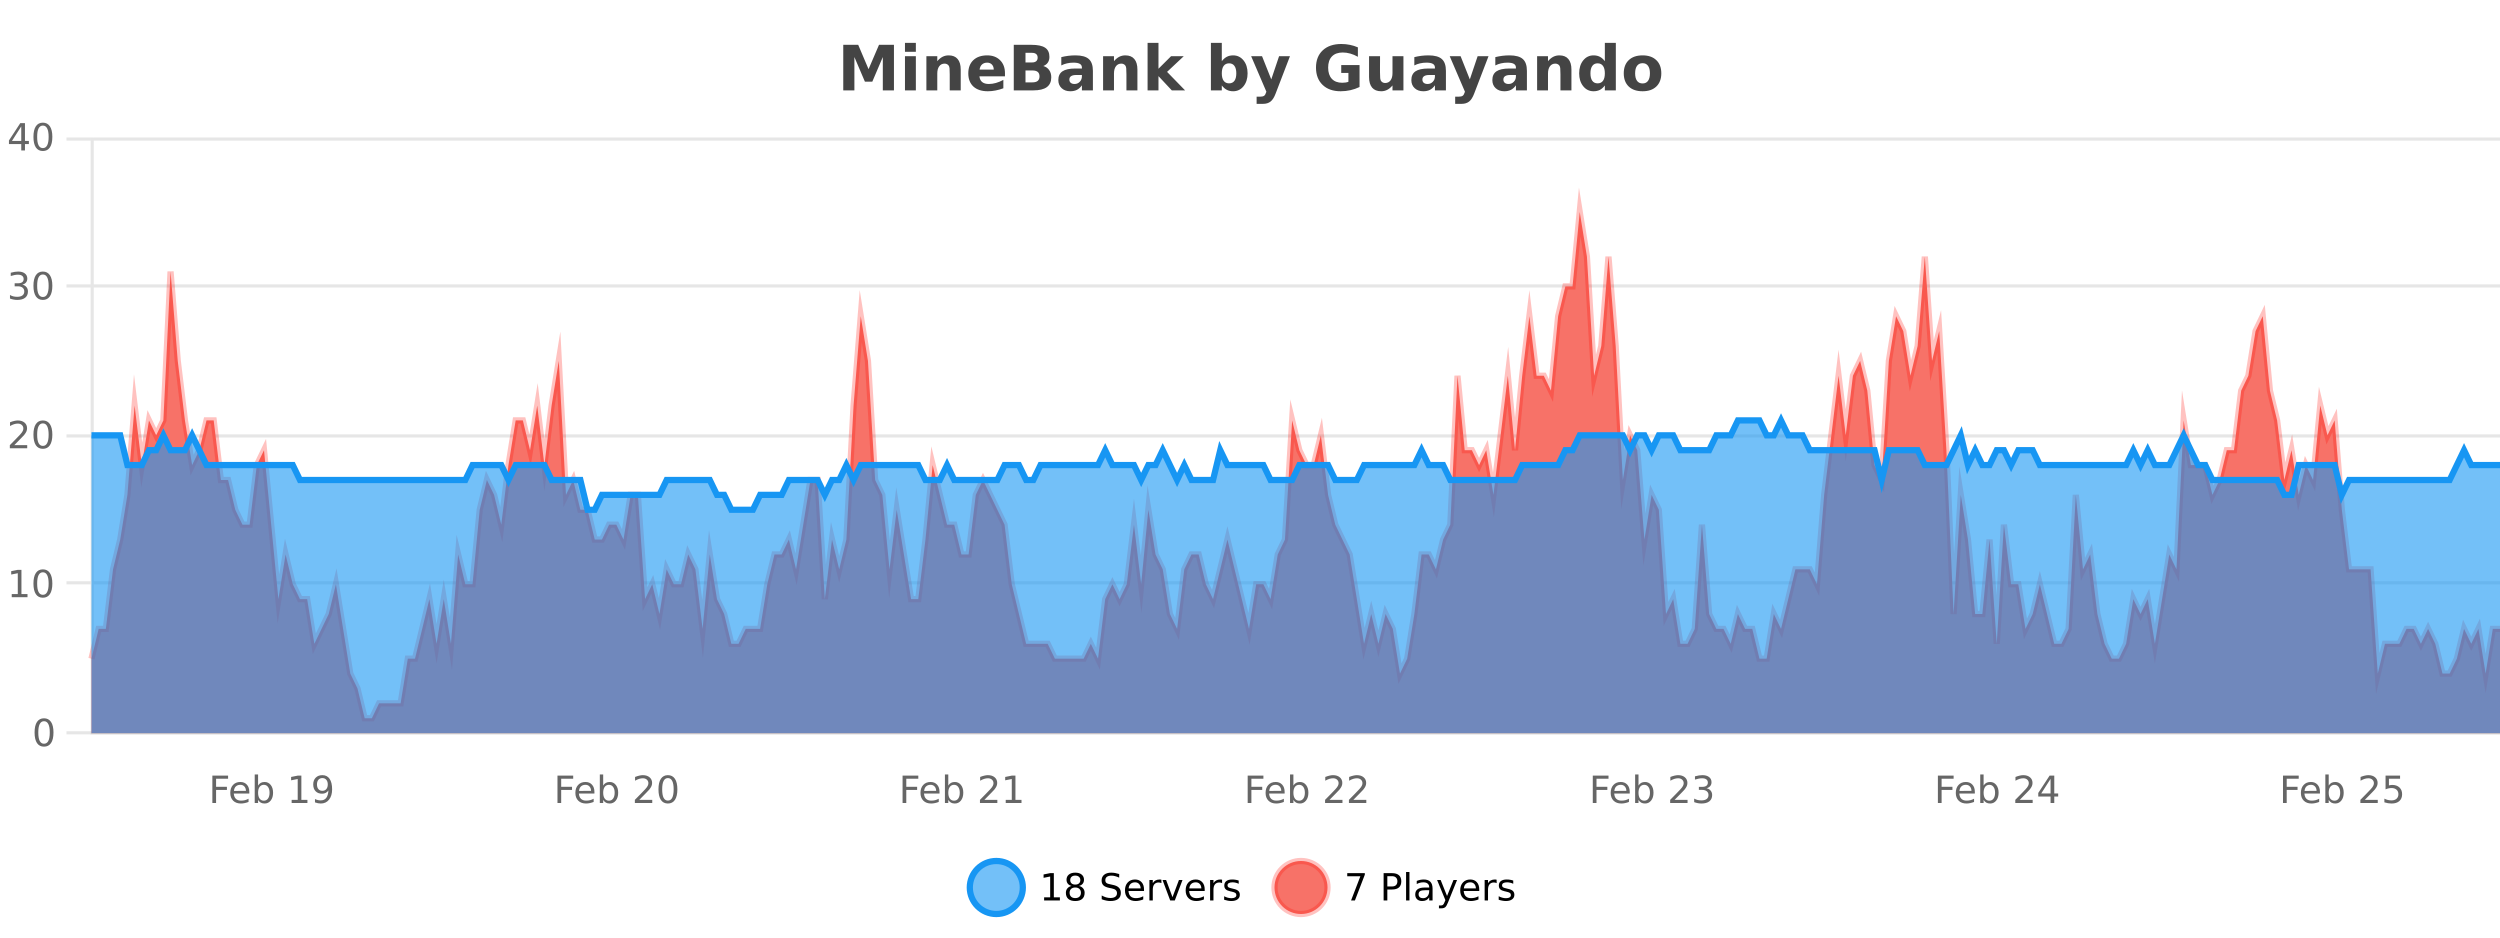 <?xml version="1.0" encoding="UTF-8"?>
<svg xmlns="http://www.w3.org/2000/svg" xmlns:xlink="http://www.w3.org/1999/xlink" width="800pt" height="300pt" viewBox="0 0 800 300" version="1.1">
<defs>
<clipPath id="clip1">
  <path d="M 282 263 L 356 263 L 356 300 L 282 300 Z M 282 263 "/>
</clipPath>
<clipPath id="clip2">
  <path d="M 379 263 L 454 263 L 454 300 L 379 300 Z M 379 263 "/>
</clipPath>
<clipPath id="clip3">
  <path d="M 29.27 67 L 800 67 L 800 234.602 L 29.27 234.602 Z M 29.27 67 "/>
</clipPath>
<clipPath id="clip4">
  <path d="M 28.27 43 L 800 43 L 800 235.602 L 28.27 235.602 Z M 28.27 43 "/>
</clipPath>
<clipPath id="clip5">
  <path d="M 29.27 134 L 800 134 L 800 234.602 L 29.27 234.602 Z M 29.27 134 "/>
</clipPath>
<clipPath id="clip6">
  <path d="M 28.27 106 L 800 106 L 800 192 L 28.27 192 Z M 28.27 106 "/>
</clipPath>
</defs>
<g id="surface528321">
<rect x="0" y="0" width="800" height="300" style="fill:rgb(100%,100%,100%);fill-opacity:1;stroke:none;"/>
<path style="fill:none;stroke-width:1;stroke-linecap:butt;stroke-linejoin:miter;stroke:rgb(0%,0%,0%);stroke-opacity:0.098;stroke-miterlimit:10;" d="M 30 234.5 L 800 234.5 "/>
<path style="fill:none;stroke-width:1;stroke-linecap:butt;stroke-linejoin:miter;stroke:rgb(0%,0%,0%);stroke-opacity:0.098;stroke-miterlimit:10;" d="M 21.27 234.5 L 29 234.5 "/>
<path style="fill:none;stroke-width:1;stroke-linecap:butt;stroke-linejoin:miter;stroke:rgb(0%,0%,0%);stroke-opacity:0.098;stroke-miterlimit:10;" d="M 30 186.5 L 800 186.5 "/>
<path style="fill:none;stroke-width:1;stroke-linecap:butt;stroke-linejoin:miter;stroke:rgb(0%,0%,0%);stroke-opacity:0.098;stroke-miterlimit:10;" d="M 21.27 186.5 L 29 186.5 "/>
<path style="fill:none;stroke-width:1;stroke-linecap:butt;stroke-linejoin:miter;stroke:rgb(0%,0%,0%);stroke-opacity:0.098;stroke-miterlimit:10;" d="M 30 139.5 L 800 139.5 "/>
<path style="fill:none;stroke-width:1;stroke-linecap:butt;stroke-linejoin:miter;stroke:rgb(0%,0%,0%);stroke-opacity:0.098;stroke-miterlimit:10;" d="M 21.27 139.5 L 29 139.5 "/>
<path style="fill:none;stroke-width:1;stroke-linecap:butt;stroke-linejoin:miter;stroke:rgb(0%,0%,0%);stroke-opacity:0.098;stroke-miterlimit:10;" d="M 30 91.5 L 800 91.5 "/>
<path style="fill:none;stroke-width:1;stroke-linecap:butt;stroke-linejoin:miter;stroke:rgb(0%,0%,0%);stroke-opacity:0.098;stroke-miterlimit:10;" d="M 21.27 91.5 L 29 91.5 "/>
<path style="fill:none;stroke-width:1;stroke-linecap:butt;stroke-linejoin:miter;stroke:rgb(0%,0%,0%);stroke-opacity:0.098;stroke-miterlimit:10;" d="M 30 44.5 L 800 44.5 "/>
<path style="fill:none;stroke-width:1;stroke-linecap:butt;stroke-linejoin:miter;stroke:rgb(0%,0%,0%);stroke-opacity:0.098;stroke-miterlimit:10;" d="M 21.27 44.5 L 29 44.5 "/>
<path style=" stroke:none;fill-rule:nonzero;fill:rgb(9.02%,58.824%,95.294%);fill-opacity:0.6;" d="M 327.305 284 C 327.305 288.688 323.508 292.484 318.82 292.484 C 314.133 292.484 310.336 288.688 310.336 284 C 310.336 279.312 314.133 275.516 318.82 275.516 C 323.508 275.516 327.305 279.312 327.305 284 Z M 327.305 284 "/>
<g clip-path="url(#clip1)" clip-rule="nonzero">
<path style="fill:none;stroke-width:2;stroke-linecap:butt;stroke-linejoin:miter;stroke:rgb(9.02%,58.824%,95.294%);stroke-opacity:1;stroke-miterlimit:10;" d="M 327.305 284 C 327.305 288.688 323.508 292.484 318.82 292.484 C 314.133 292.484 310.336 288.688 310.336 284 C 310.336 279.312 314.133 275.516 318.82 275.516 C 323.508 275.516 327.305 279.312 327.305 284 Z M 327.305 284 "/>
</g>
<path style=" stroke:none;fill-rule:nonzero;fill:rgb(0%,0%,0%);fill-opacity:1;" d="M 334.117 287.156 L 336.055 287.156 L 336.055 280.484 L 333.945 280.906 L 333.945 279.828 L 336.039 279.406 L 337.227 279.406 L 337.227 287.156 L 339.164 287.156 L 339.164 288.156 L 334.117 288.156 Z M 344.082 284 C 343.52 284 343.074 284.152 342.754 284.453 C 342.43 284.758 342.27 285.168 342.27 285.688 C 342.27 286.219 342.43 286.637 342.754 286.938 C 343.074 287.242 343.52 287.391 344.082 287.391 C 344.645 287.391 345.086 287.242 345.41 286.938 C 345.73 286.637 345.895 286.219 345.895 285.688 C 345.895 285.168 345.73 284.758 345.41 284.453 C 345.098 284.152 344.652 284 344.082 284 Z M 342.895 283.5 C 342.395 283.375 341.996 283.141 341.707 282.797 C 341.426 282.445 341.285 282.016 341.285 281.516 C 341.285 280.82 341.535 280.266 342.035 279.859 C 342.535 279.453 343.215 279.25 344.082 279.25 C 344.957 279.25 345.637 279.453 346.129 279.859 C 346.629 280.266 346.879 280.82 346.879 281.516 C 346.879 282.016 346.738 282.445 346.457 282.797 C 346.176 283.141 345.777 283.375 345.27 283.5 C 345.84 283.637 346.285 283.898 346.598 284.281 C 346.918 284.668 347.082 285.137 347.082 285.688 C 347.082 286.543 346.82 287.199 346.301 287.656 C 345.789 288.105 345.051 288.328 344.082 288.328 C 343.121 288.328 342.383 288.105 341.863 287.656 C 341.34 287.199 341.082 286.543 341.082 285.688 C 341.082 285.137 341.242 284.668 341.566 284.281 C 341.887 283.898 342.332 283.637 342.895 283.5 Z M 342.473 281.625 C 342.473 282.086 342.613 282.438 342.895 282.688 C 343.176 282.938 343.57 283.062 344.082 283.062 C 344.59 283.062 344.988 282.938 345.27 282.688 C 345.559 282.438 345.707 282.086 345.707 281.625 C 345.707 281.18 345.559 280.828 345.27 280.578 C 344.988 280.32 344.59 280.188 344.082 280.188 C 343.57 280.188 343.176 280.32 342.895 280.578 C 342.613 280.828 342.473 281.18 342.473 281.625 Z M 358.141 279.688 L 358.141 280.844 C 357.691 280.637 357.266 280.48 356.859 280.375 C 356.461 280.262 356.082 280.203 355.719 280.203 C 355.07 280.203 354.57 280.328 354.219 280.578 C 353.875 280.828 353.703 281.188 353.703 281.656 C 353.703 282.043 353.816 282.336 354.047 282.531 C 354.273 282.73 354.719 282.887 355.375 283 L 356.078 283.156 C 356.961 283.324 357.613 283.621 358.031 284.047 C 358.457 284.465 358.672 285.027 358.672 285.734 C 358.672 286.59 358.383 287.234 357.812 287.672 C 357.25 288.109 356.414 288.328 355.312 288.328 C 354.906 288.328 354.469 288.281 354 288.188 C 353.531 288.094 353.047 287.953 352.547 287.766 L 352.547 286.547 C 353.023 286.82 353.492 287.023 353.953 287.156 C 354.422 287.293 354.875 287.359 355.312 287.359 C 355.988 287.359 356.508 287.23 356.875 286.969 C 357.25 286.699 357.438 286.32 357.438 285.828 C 357.438 285.402 357.301 285.07 357.031 284.828 C 356.77 284.578 356.336 284.398 355.734 284.281 L 355.016 284.141 C 354.129 283.965 353.488 283.688 353.094 283.312 C 352.707 282.938 352.516 282.418 352.516 281.75 C 352.516 280.969 352.785 280.359 353.328 279.922 C 353.867 279.477 354.617 279.25 355.578 279.25 C 355.992 279.25 356.41 279.289 356.828 279.359 C 357.254 279.434 357.691 279.543 358.141 279.688 Z M 366.086 284.609 L 366.086 285.125 L 361.117 285.125 C 361.168 285.875 361.391 286.445 361.789 286.828 C 362.195 287.215 362.75 287.406 363.461 287.406 C 363.875 287.406 364.277 287.359 364.664 287.266 C 365.059 287.164 365.449 287.008 365.836 286.797 L 365.836 287.828 C 365.438 287.984 365.039 288.105 364.633 288.188 C 364.227 288.281 363.812 288.328 363.398 288.328 C 362.355 288.328 361.527 288.027 360.914 287.422 C 360.297 286.809 359.992 285.98 359.992 284.938 C 359.992 283.867 360.281 283.016 360.867 282.391 C 361.449 281.758 362.23 281.438 363.211 281.438 C 364.094 281.438 364.793 281.727 365.305 282.297 C 365.824 282.859 366.086 283.633 366.086 284.609 Z M 365.008 284.281 C 364.996 283.699 364.828 283.23 364.508 282.875 C 364.184 282.523 363.758 282.344 363.227 282.344 C 362.621 282.344 362.137 282.516 361.773 282.859 C 361.418 283.203 361.215 283.684 361.164 284.297 Z M 371.656 282.594 C 371.531 282.531 371.395 282.484 371.25 282.453 C 371.113 282.414 370.957 282.391 370.781 282.391 C 370.176 282.391 369.707 282.59 369.375 282.984 C 369.051 283.383 368.891 283.953 368.891 284.703 L 368.891 288.156 L 367.812 288.156 L 367.812 281.594 L 368.891 281.594 L 368.891 282.609 C 369.117 282.215 369.414 281.922 369.781 281.734 C 370.145 281.539 370.586 281.438 371.109 281.438 C 371.18 281.438 371.258 281.445 371.344 281.453 C 371.438 281.465 371.535 281.48 371.641 281.5 Z M 372.012 281.594 L 373.152 281.594 L 375.199 287.094 L 377.262 281.594 L 378.402 281.594 L 375.934 288.156 L 374.465 288.156 Z M 385.504 284.609 L 385.504 285.125 L 380.535 285.125 C 380.586 285.875 380.809 286.445 381.207 286.828 C 381.613 287.215 382.168 287.406 382.879 287.406 C 383.293 287.406 383.695 287.359 384.082 287.266 C 384.477 287.164 384.867 287.008 385.254 286.797 L 385.254 287.828 C 384.855 287.984 384.457 288.105 384.051 288.188 C 383.645 288.281 383.23 288.328 382.816 288.328 C 381.773 288.328 380.945 288.027 380.332 287.422 C 379.715 286.809 379.41 285.98 379.41 284.938 C 379.41 283.867 379.699 283.016 380.285 282.391 C 380.867 281.758 381.648 281.438 382.629 281.438 C 383.512 281.438 384.211 281.727 384.723 282.297 C 385.242 282.859 385.504 283.633 385.504 284.609 Z M 384.426 284.281 C 384.414 283.699 384.246 283.23 383.926 282.875 C 383.602 282.523 383.176 282.344 382.645 282.344 C 382.039 282.344 381.555 282.516 381.191 282.859 C 380.836 283.203 380.633 283.684 380.582 284.297 Z M 391.074 282.594 C 390.949 282.531 390.812 282.484 390.668 282.453 C 390.531 282.414 390.375 282.391 390.199 282.391 C 389.594 282.391 389.125 282.59 388.793 282.984 C 388.469 283.383 388.309 283.953 388.309 284.703 L 388.309 288.156 L 387.23 288.156 L 387.23 281.594 L 388.309 281.594 L 388.309 282.609 C 388.535 282.215 388.832 281.922 389.199 281.734 C 389.562 281.539 390.004 281.438 390.527 281.438 C 390.598 281.438 390.676 281.445 390.762 281.453 C 390.855 281.465 390.953 281.48 391.059 281.5 Z M 396.383 281.781 L 396.383 282.812 C 396.078 282.656 395.762 282.543 395.43 282.469 C 395.105 282.387 394.766 282.344 394.414 282.344 C 393.883 282.344 393.48 282.43 393.211 282.594 C 392.938 282.75 392.805 282.996 392.805 283.328 C 392.805 283.578 392.898 283.777 393.086 283.922 C 393.281 284.059 393.672 284.188 394.258 284.312 L 394.617 284.406 C 395.387 284.562 395.934 284.793 396.258 285.094 C 396.578 285.398 396.742 285.812 396.742 286.344 C 396.742 286.961 396.496 287.445 396.008 287.797 C 395.527 288.152 394.867 288.328 394.023 288.328 C 393.668 288.328 393.297 288.289 392.914 288.219 C 392.539 288.156 392.141 288.059 391.727 287.922 L 391.727 286.797 C 392.121 287.008 392.512 287.164 392.898 287.266 C 393.281 287.371 393.668 287.422 394.055 287.422 C 394.555 287.422 394.938 287.34 395.211 287.172 C 395.492 286.996 395.633 286.746 395.633 286.422 C 395.633 286.133 395.531 285.906 395.336 285.75 C 395.137 285.594 394.703 285.445 394.039 285.297 L 393.664 285.219 C 392.996 285.074 392.512 284.855 392.211 284.562 C 391.918 284.273 391.773 283.875 391.773 283.375 C 391.773 282.75 391.992 282.273 392.43 281.938 C 392.867 281.605 393.484 281.438 394.289 281.438 C 394.684 281.438 395.059 281.469 395.414 281.531 C 395.766 281.586 396.09 281.668 396.383 281.781 Z M 328.82 277.016 "/>
<path style=" stroke:none;fill-rule:nonzero;fill:rgb(96.863%,44.706%,40.784%);fill-opacity:1;" d="M 424.809 284 C 424.809 288.688 421.008 292.484 416.32 292.484 C 411.637 292.484 407.836 288.688 407.836 284 C 407.836 279.312 411.637 275.516 416.32 275.516 C 421.008 275.516 424.809 279.312 424.809 284 Z M 424.809 284 "/>
<g clip-path="url(#clip2)" clip-rule="nonzero">
<path style="fill:none;stroke-width:2;stroke-linecap:butt;stroke-linejoin:miter;stroke:rgb(100%,4.706%,0%);stroke-opacity:0.247;stroke-miterlimit:10;" d="M 424.809 284 C 424.809 288.688 421.008 292.484 416.32 292.484 C 411.637 292.484 407.836 288.688 407.836 284 C 407.836 279.312 411.637 275.516 416.32 275.516 C 421.008 275.516 424.809 279.312 424.809 284 Z M 424.809 284 "/>
</g>
<path style=" stroke:none;fill-rule:nonzero;fill:rgb(0%,0%,0%);fill-opacity:1;" d="M 431.117 279.406 L 436.742 279.406 L 436.742 279.906 L 433.57 288.156 L 432.336 288.156 L 435.32 280.406 L 431.117 280.406 Z M 443.945 280.375 L 443.945 283.672 L 445.43 283.672 C 445.98 283.672 446.406 283.531 446.711 283.25 C 447.012 282.961 447.164 282.547 447.164 282.016 C 447.164 281.496 447.012 281.094 446.711 280.812 C 446.406 280.523 445.98 280.375 445.43 280.375 Z M 442.758 279.406 L 445.43 279.406 C 446.418 279.406 447.164 279.633 447.664 280.078 C 448.164 280.516 448.414 281.164 448.414 282.016 C 448.414 282.883 448.164 283.539 447.664 283.984 C 447.164 284.422 446.418 284.641 445.43 284.641 L 443.945 284.641 L 443.945 288.156 L 442.758 288.156 Z M 449.945 279.031 L 451.023 279.031 L 451.023 288.156 L 449.945 288.156 Z M 456.266 284.859 C 455.398 284.859 454.797 284.961 454.453 285.156 C 454.117 285.355 453.953 285.695 453.953 286.172 C 453.953 286.559 454.078 286.867 454.328 287.094 C 454.586 287.312 454.93 287.422 455.359 287.422 C 455.961 287.422 456.441 287.215 456.797 286.797 C 457.16 286.371 457.344 285.805 457.344 285.094 L 457.344 284.859 Z M 458.422 284.406 L 458.422 288.156 L 457.344 288.156 L 457.344 287.156 C 457.094 287.555 456.785 287.852 456.422 288.047 C 456.055 288.234 455.609 288.328 455.078 288.328 C 454.398 288.328 453.863 288.141 453.469 287.766 C 453.07 287.383 452.875 286.875 452.875 286.25 C 452.875 285.512 453.117 284.953 453.609 284.578 C 454.109 284.203 454.848 284.016 455.828 284.016 L 457.344 284.016 L 457.344 283.906 C 457.344 283.406 457.176 283.023 456.844 282.75 C 456.52 282.48 456.066 282.344 455.484 282.344 C 455.109 282.344 454.738 282.391 454.375 282.484 C 454.02 282.578 453.68 282.715 453.359 282.891 L 453.359 281.891 C 453.754 281.734 454.133 281.621 454.5 281.547 C 454.875 281.477 455.238 281.438 455.594 281.438 C 456.539 281.438 457.25 281.684 457.719 282.172 C 458.188 282.664 458.422 283.406 458.422 284.406 Z M 463.367 288.766 C 463.062 289.547 462.766 290.055 462.477 290.297 C 462.184 290.535 461.797 290.656 461.32 290.656 L 460.461 290.656 L 460.461 289.75 L 461.086 289.75 C 461.387 289.75 461.617 289.676 461.773 289.531 C 461.938 289.395 462.121 289.066 462.32 288.547 L 462.523 288.047 L 459.867 281.594 L 461.008 281.594 L 463.055 286.719 L 465.117 281.594 L 466.258 281.594 Z M 473.359 284.609 L 473.359 285.125 L 468.391 285.125 C 468.441 285.875 468.664 286.445 469.062 286.828 C 469.469 287.215 470.023 287.406 470.734 287.406 C 471.148 287.406 471.551 287.359 471.938 287.266 C 472.332 287.164 472.723 287.008 473.109 286.797 L 473.109 287.828 C 472.711 287.984 472.312 288.105 471.906 288.188 C 471.5 288.281 471.086 288.328 470.672 288.328 C 469.629 288.328 468.801 288.027 468.188 287.422 C 467.57 286.809 467.266 285.98 467.266 284.938 C 467.266 283.867 467.555 283.016 468.141 282.391 C 468.723 281.758 469.504 281.438 470.484 281.438 C 471.367 281.438 472.066 281.727 472.578 282.297 C 473.098 282.859 473.359 283.633 473.359 284.609 Z M 472.281 284.281 C 472.27 283.699 472.102 283.23 471.781 282.875 C 471.457 282.523 471.031 282.344 470.5 282.344 C 469.895 282.344 469.41 282.516 469.047 282.859 C 468.691 283.203 468.488 283.684 468.438 284.297 Z M 478.93 282.594 C 478.805 282.531 478.668 282.484 478.523 282.453 C 478.387 282.414 478.23 282.391 478.055 282.391 C 477.449 282.391 476.98 282.59 476.648 282.984 C 476.324 283.383 476.164 283.953 476.164 284.703 L 476.164 288.156 L 475.086 288.156 L 475.086 281.594 L 476.164 281.594 L 476.164 282.609 C 476.391 282.215 476.688 281.922 477.055 281.734 C 477.418 281.539 477.859 281.438 478.383 281.438 C 478.453 281.438 478.531 281.445 478.617 281.453 C 478.711 281.465 478.809 281.48 478.914 281.5 Z M 484.238 281.781 L 484.238 282.812 C 483.934 282.656 483.617 282.543 483.285 282.469 C 482.961 282.387 482.621 282.344 482.27 282.344 C 481.738 282.344 481.336 282.43 481.066 282.594 C 480.793 282.75 480.66 282.996 480.66 283.328 C 480.66 283.578 480.754 283.777 480.941 283.922 C 481.137 284.059 481.527 284.188 482.113 284.312 L 482.473 284.406 C 483.242 284.562 483.789 284.793 484.113 285.094 C 484.434 285.398 484.598 285.812 484.598 286.344 C 484.598 286.961 484.352 287.445 483.863 287.797 C 483.383 288.152 482.723 288.328 481.879 288.328 C 481.523 288.328 481.152 288.289 480.77 288.219 C 480.395 288.156 479.996 288.059 479.582 287.922 L 479.582 286.797 C 479.977 287.008 480.367 287.164 480.754 287.266 C 481.137 287.371 481.523 287.422 481.91 287.422 C 482.41 287.422 482.793 287.34 483.066 287.172 C 483.348 286.996 483.488 286.746 483.488 286.422 C 483.488 286.133 483.387 285.906 483.191 285.75 C 482.992 285.594 482.559 285.445 481.895 285.297 L 481.52 285.219 C 480.852 285.074 480.367 284.855 480.066 284.562 C 479.773 284.273 479.629 283.875 479.629 283.375 C 479.629 282.75 479.848 282.273 480.285 281.938 C 480.723 281.605 481.34 281.438 482.145 281.438 C 482.539 281.438 482.914 281.469 483.27 281.531 C 483.621 281.586 483.945 281.668 484.238 281.781 Z M 426.32 277.016 "/>
<path style=" stroke:none;fill-rule:nonzero;fill:rgb(26.667%,26.667%,26.667%);fill-opacity:1;" d="M 269.844 14.344 L 274.625 14.344 L 277.938 22.141 L 281.281 14.344 L 286.062 14.344 L 286.062 28.922 L 282.5 28.922 L 282.5 18.25 L 279.141 26.125 L 276.766 26.125 L 273.406 18.25 L 273.406 28.922 L 269.844 28.922 Z M 289.59 17.984 L 293.074 17.984 L 293.074 28.922 L 289.59 28.922 Z M 289.59 13.719 L 293.074 13.719 L 293.074 16.578 L 289.59 16.578 Z M 307.43 22.266 L 307.43 28.922 L 303.914 28.922 L 303.914 23.828 C 303.914 22.883 303.891 22.23 303.852 21.875 C 303.809 21.512 303.734 21.246 303.633 21.078 C 303.496 20.852 303.309 20.672 303.07 20.547 C 302.84 20.422 302.574 20.359 302.273 20.359 C 301.543 20.359 300.969 20.641 300.555 21.203 C 300.137 21.766 299.93 22.547 299.93 23.547 L 299.93 28.922 L 296.445 28.922 L 296.445 17.984 L 299.93 17.984 L 299.93 19.578 C 300.461 18.945 301.023 18.477 301.617 18.172 C 302.211 17.871 302.859 17.719 303.57 17.719 C 304.84 17.719 305.797 18.109 306.445 18.891 C 307.102 19.664 307.43 20.789 307.43 22.266 Z M 321.59 23.422 L 321.59 24.422 L 313.418 24.422 C 313.5 25.246 313.797 25.859 314.309 26.266 C 314.816 26.672 315.527 26.875 316.434 26.875 C 317.172 26.875 317.926 26.766 318.699 26.547 C 319.469 26.328 320.262 26 321.074 25.562 L 321.074 28.25 C 320.25 28.562 319.422 28.797 318.59 28.953 C 317.766 29.117 316.941 29.203 316.121 29.203 C 314.141 29.203 312.598 28.703 311.496 27.703 C 310.402 26.695 309.855 25.281 309.855 23.469 C 309.855 21.68 310.391 20.273 311.465 19.25 C 312.547 18.23 314.031 17.719 315.918 17.719 C 317.637 17.719 319.012 18.242 320.043 19.281 C 321.074 20.312 321.59 21.695 321.59 23.422 Z M 317.996 22.266 C 317.996 21.602 317.801 21.062 317.418 20.656 C 317.031 20.25 316.527 20.047 315.902 20.047 C 315.223 20.047 314.672 20.242 314.246 20.625 C 313.828 21 313.566 21.547 313.465 22.266 Z M 330.234 19.984 C 330.828 19.984 331.273 19.855 331.578 19.594 C 331.891 19.336 332.047 18.949 332.047 18.438 C 332.047 17.938 331.891 17.559 331.578 17.297 C 331.273 17.039 330.828 16.906 330.234 16.906 L 328.156 16.906 L 328.156 19.984 Z M 330.359 26.359 C 331.117 26.359 331.688 26.203 332.062 25.891 C 332.445 25.57 332.641 25.086 332.641 24.438 C 332.641 23.805 332.453 23.328 332.078 23.016 C 331.703 22.703 331.129 22.547 330.359 22.547 L 328.156 22.547 L 328.156 26.359 Z M 333.859 21.125 C 334.672 21.355 335.297 21.789 335.734 22.422 C 336.18 23.047 336.406 23.82 336.406 24.734 C 336.406 26.141 335.926 27.195 334.969 27.891 C 334.02 28.578 332.578 28.922 330.641 28.922 L 324.406 28.922 L 324.406 14.344 L 330.047 14.344 C 332.066 14.344 333.531 14.652 334.438 15.266 C 335.352 15.871 335.812 16.852 335.812 18.203 C 335.812 18.914 335.645 19.516 335.312 20.016 C 334.977 20.508 334.492 20.875 333.859 21.125 Z M 344.383 24 C 343.652 24 343.105 24.125 342.742 24.375 C 342.375 24.617 342.195 24.98 342.195 25.469 C 342.195 25.906 342.34 26.25 342.633 26.5 C 342.934 26.75 343.344 26.875 343.867 26.875 C 344.523 26.875 345.074 26.641 345.523 26.172 C 345.98 25.703 346.211 25.117 346.211 24.406 L 346.211 24 Z M 349.727 22.688 L 349.727 28.922 L 346.211 28.922 L 346.211 27.297 C 345.742 27.965 345.211 28.449 344.617 28.75 C 344.031 29.051 343.32 29.203 342.477 29.203 C 341.352 29.203 340.434 28.875 339.727 28.219 C 339.016 27.555 338.664 26.695 338.664 25.641 C 338.664 24.359 339.102 23.422 339.977 22.828 C 340.859 22.227 342.25 21.922 344.148 21.922 L 346.211 21.922 L 346.211 21.641 C 346.211 21.09 345.992 20.688 345.555 20.438 C 345.117 20.18 344.434 20.047 343.508 20.047 C 342.758 20.047 342.059 20.125 341.414 20.281 C 340.766 20.43 340.168 20.648 339.617 20.938 L 339.617 18.281 C 340.367 18.094 341.117 17.953 341.867 17.859 C 342.625 17.766 343.387 17.719 344.148 17.719 C 346.117 17.719 347.539 18.109 348.414 18.891 C 349.289 19.664 349.727 20.93 349.727 22.688 Z M 363.973 22.266 L 363.973 28.922 L 360.457 28.922 L 360.457 23.828 C 360.457 22.883 360.434 22.23 360.395 21.875 C 360.352 21.512 360.277 21.246 360.176 21.078 C 360.039 20.852 359.852 20.672 359.613 20.547 C 359.383 20.422 359.117 20.359 358.816 20.359 C 358.086 20.359 357.512 20.641 357.098 21.203 C 356.68 21.766 356.473 22.547 356.473 23.547 L 356.473 28.922 L 352.988 28.922 L 352.988 17.984 L 356.473 17.984 L 356.473 19.578 C 357.004 18.945 357.566 18.477 358.16 18.172 C 358.754 17.871 359.402 17.719 360.113 17.719 C 361.383 17.719 362.34 18.109 362.988 18.891 C 363.645 19.664 363.973 20.789 363.973 22.266 Z M 367.227 13.719 L 370.711 13.719 L 370.711 22 L 374.742 17.984 L 378.805 17.984 L 373.461 23 L 379.227 28.922 L 374.977 28.922 L 370.711 24.359 L 370.711 28.922 L 367.227 28.922 Z M 393.305 26.672 C 394.055 26.672 394.625 26.402 395.023 25.859 C 395.418 25.309 395.617 24.512 395.617 23.469 C 395.617 22.43 395.418 21.637 395.023 21.094 C 394.625 20.543 394.055 20.266 393.305 20.266 C 392.555 20.266 391.977 20.543 391.57 21.094 C 391.172 21.637 390.977 22.43 390.977 23.469 C 390.977 24.5 391.172 25.293 391.57 25.844 C 391.977 26.398 392.555 26.672 393.305 26.672 Z M 390.977 19.578 C 391.465 18.945 392 18.477 392.586 18.172 C 393.168 17.871 393.84 17.719 394.602 17.719 C 395.953 17.719 397.062 18.258 397.93 19.328 C 398.793 20.402 399.227 21.781 399.227 23.469 C 399.227 25.148 398.793 26.523 397.93 27.594 C 397.062 28.668 395.953 29.203 394.602 29.203 C 393.84 29.203 393.168 29.051 392.586 28.75 C 392 28.449 391.465 27.98 390.977 27.344 L 390.977 28.922 L 387.492 28.922 L 387.492 13.719 L 390.977 13.719 Z M 400.367 17.984 L 403.852 17.984 L 406.805 25.406 L 409.305 17.984 L 412.789 17.984 L 408.195 29.953 C 407.734 31.172 407.195 32.02 406.57 32.5 C 405.953 32.988 405.148 33.234 404.148 33.234 L 402.117 33.234 L 402.117 30.938 L 403.211 30.938 C 403.805 30.938 404.234 30.844 404.508 30.656 C 404.777 30.469 404.984 30.129 405.133 29.641 L 405.242 29.344 Z M 435.055 27.844 C 434.117 28.293 433.141 28.633 432.133 28.859 C 431.133 29.086 430.09 29.203 429.008 29.203 C 426.578 29.203 424.656 28.527 423.242 27.172 C 421.824 25.809 421.117 23.965 421.117 21.641 C 421.117 19.297 421.836 17.453 423.273 16.109 C 424.719 14.758 426.703 14.078 429.227 14.078 C 430.195 14.078 431.121 14.172 432.008 14.359 C 432.891 14.539 433.73 14.805 434.523 15.156 L 434.523 18.172 C 433.711 17.715 432.898 17.371 432.086 17.141 C 431.281 16.914 430.48 16.797 429.68 16.797 C 428.18 16.797 427.023 17.219 426.211 18.062 C 425.406 18.898 425.008 20.09 425.008 21.641 C 425.008 23.184 425.398 24.375 426.18 25.219 C 426.961 26.062 428.07 26.484 429.508 26.484 C 429.891 26.484 430.25 26.461 430.586 26.406 C 430.93 26.355 431.23 26.277 431.492 26.172 L 431.492 23.344 L 429.195 23.344 L 429.195 20.828 L 435.055 20.828 Z M 438.098 24.656 L 438.098 17.984 L 441.613 17.984 L 441.613 19.078 C 441.613 19.672 441.605 20.418 441.598 21.312 C 441.598 22.211 441.598 22.805 441.598 23.094 C 441.598 23.98 441.617 24.617 441.66 25 C 441.711 25.387 441.789 25.668 441.895 25.844 C 442.039 26.074 442.227 26.25 442.457 26.375 C 442.684 26.5 442.949 26.562 443.254 26.562 C 443.98 26.562 444.555 26.281 444.973 25.719 C 445.387 25.156 445.598 24.383 445.598 23.391 L 445.598 17.984 L 449.098 17.984 L 449.098 28.922 L 445.598 28.922 L 445.598 27.344 C 445.066 27.98 444.504 28.449 443.91 28.75 C 443.324 29.051 442.68 29.203 441.973 29.203 C 440.711 29.203 439.746 28.82 439.082 28.047 C 438.426 27.266 438.098 26.137 438.098 24.656 Z M 457.352 24 C 456.621 24 456.074 24.125 455.711 24.375 C 455.344 24.617 455.164 24.98 455.164 25.469 C 455.164 25.906 455.309 26.25 455.602 26.5 C 455.902 26.75 456.312 26.875 456.836 26.875 C 457.492 26.875 458.043 26.641 458.492 26.172 C 458.949 25.703 459.18 25.117 459.18 24.406 L 459.18 24 Z M 462.695 22.688 L 462.695 28.922 L 459.18 28.922 L 459.18 27.297 C 458.711 27.965 458.18 28.449 457.586 28.75 C 457 29.051 456.289 29.203 455.445 29.203 C 454.32 29.203 453.402 28.875 452.695 28.219 C 451.984 27.555 451.633 26.695 451.633 25.641 C 451.633 24.359 452.07 23.422 452.945 22.828 C 453.828 22.227 455.219 21.922 457.117 21.922 L 459.18 21.922 L 459.18 21.641 C 459.18 21.09 458.961 20.688 458.523 20.438 C 458.086 20.18 457.402 20.047 456.477 20.047 C 455.727 20.047 455.027 20.125 454.383 20.281 C 453.734 20.43 453.137 20.648 452.586 20.938 L 452.586 18.281 C 453.336 18.094 454.086 17.953 454.836 17.859 C 455.594 17.766 456.355 17.719 457.117 17.719 C 459.086 17.719 460.508 18.109 461.383 18.891 C 462.258 19.664 462.695 20.93 462.695 22.688 Z M 463.906 17.984 L 467.391 17.984 L 470.344 25.406 L 472.844 17.984 L 476.328 17.984 L 471.734 29.953 C 471.273 31.172 470.734 32.02 470.109 32.5 C 469.492 32.988 468.688 33.234 467.688 33.234 L 465.656 33.234 L 465.656 30.938 L 466.75 30.938 C 467.344 30.938 467.773 30.844 468.047 30.656 C 468.316 30.469 468.523 30.129 468.672 29.641 L 468.781 29.344 Z M 483.27 24 C 482.539 24 481.992 24.125 481.629 24.375 C 481.262 24.617 481.082 24.98 481.082 25.469 C 481.082 25.906 481.227 26.25 481.52 26.5 C 481.82 26.75 482.23 26.875 482.754 26.875 C 483.41 26.875 483.961 26.641 484.41 26.172 C 484.867 25.703 485.098 25.117 485.098 24.406 L 485.098 24 Z M 488.613 22.688 L 488.613 28.922 L 485.098 28.922 L 485.098 27.297 C 484.629 27.965 484.098 28.449 483.504 28.75 C 482.918 29.051 482.207 29.203 481.363 29.203 C 480.238 29.203 479.32 28.875 478.613 28.219 C 477.902 27.555 477.551 26.695 477.551 25.641 C 477.551 24.359 477.988 23.422 478.863 22.828 C 479.746 22.227 481.137 21.922 483.035 21.922 L 485.098 21.922 L 485.098 21.641 C 485.098 21.09 484.879 20.688 484.441 20.438 C 484.004 20.18 483.32 20.047 482.395 20.047 C 481.645 20.047 480.945 20.125 480.301 20.281 C 479.652 20.43 479.055 20.648 478.504 20.938 L 478.504 18.281 C 479.254 18.094 480.004 17.953 480.754 17.859 C 481.512 17.766 482.273 17.719 483.035 17.719 C 485.004 17.719 486.426 18.109 487.301 18.891 C 488.176 19.664 488.613 20.93 488.613 22.688 Z M 502.859 22.266 L 502.859 28.922 L 499.344 28.922 L 499.344 23.828 C 499.344 22.883 499.32 22.23 499.281 21.875 C 499.238 21.512 499.164 21.246 499.062 21.078 C 498.926 20.852 498.738 20.672 498.5 20.547 C 498.27 20.422 498.004 20.359 497.703 20.359 C 496.973 20.359 496.398 20.641 495.984 21.203 C 495.566 21.766 495.359 22.547 495.359 23.547 L 495.359 28.922 L 491.875 28.922 L 491.875 17.984 L 495.359 17.984 L 495.359 19.578 C 495.891 18.945 496.453 18.477 497.047 18.172 C 497.641 17.871 498.289 17.719 499 17.719 C 500.27 17.719 501.227 18.109 501.875 18.891 C 502.531 19.664 502.859 20.789 502.859 22.266 Z M 513.551 19.578 L 513.551 13.719 L 517.066 13.719 L 517.066 28.922 L 513.551 28.922 L 513.551 27.344 C 513.07 27.992 512.539 28.465 511.957 28.766 C 511.371 29.055 510.699 29.203 509.941 29.203 C 508.598 29.203 507.492 28.668 506.629 27.594 C 505.762 26.523 505.332 25.148 505.332 23.469 C 505.332 21.781 505.762 20.402 506.629 19.328 C 507.492 18.258 508.598 17.719 509.941 17.719 C 510.699 17.719 511.371 17.871 511.957 18.172 C 512.539 18.477 513.07 18.945 513.551 19.578 Z M 511.238 26.672 C 511.988 26.672 512.559 26.402 512.957 25.859 C 513.352 25.309 513.551 24.512 513.551 23.469 C 513.551 22.43 513.352 21.637 512.957 21.094 C 512.559 20.543 511.988 20.266 511.238 20.266 C 510.496 20.266 509.93 20.543 509.535 21.094 C 509.137 21.637 508.941 22.43 508.941 23.469 C 508.941 24.512 509.137 25.309 509.535 25.859 C 509.93 26.402 510.496 26.672 511.238 26.672 Z M 525.633 20.219 C 524.852 20.219 524.258 20.5 523.852 21.062 C 523.445 21.617 523.242 22.418 523.242 23.469 C 523.242 24.512 523.445 25.312 523.852 25.875 C 524.258 26.43 524.852 26.703 525.633 26.703 C 526.391 26.703 526.969 26.43 527.367 25.875 C 527.773 25.312 527.977 24.512 527.977 23.469 C 527.977 22.418 527.773 21.617 527.367 21.062 C 526.969 20.5 526.391 20.219 525.633 20.219 Z M 525.633 17.719 C 527.508 17.719 528.969 18.23 530.023 19.25 C 531.086 20.262 531.617 21.668 531.617 23.469 C 531.617 25.262 531.086 26.668 530.023 27.688 C 528.969 28.699 527.508 29.203 525.633 29.203 C 523.734 29.203 522.258 28.699 521.195 27.688 C 520.133 26.668 519.602 25.262 519.602 23.469 C 519.602 21.668 520.133 20.262 521.195 19.25 C 522.258 18.23 523.734 17.719 525.633 17.719 Z M 268 10.359 "/>
<path style="fill:none;stroke-width:1;stroke-linecap:butt;stroke-linejoin:miter;stroke:rgb(0%,0%,0%);stroke-opacity:0.098;stroke-miterlimit:10;" d="M 29 234.5 L 801 234.5 "/>
<path style=" stroke:none;fill-rule:nonzero;fill:rgb(40%,40%,40%);fill-opacity:1;" d="M 67.957 248.203 L 72.988 248.203 L 72.988 249.203 L 69.145 249.203 L 69.145 251.781 L 72.613 251.781 L 72.613 252.781 L 69.145 252.781 L 69.145 256.953 L 67.957 256.953 Z M 79.781 253.406 L 79.781 253.922 L 74.812 253.922 C 74.863 254.672 75.086 255.242 75.484 255.625 C 75.891 256.012 76.445 256.203 77.156 256.203 C 77.57 256.203 77.973 256.156 78.359 256.062 C 78.754 255.961 79.145 255.805 79.531 255.594 L 79.531 256.625 C 79.133 256.781 78.734 256.902 78.328 256.984 C 77.922 257.078 77.508 257.125 77.094 257.125 C 76.051 257.125 75.223 256.824 74.609 256.219 C 73.992 255.605 73.688 254.777 73.688 253.734 C 73.688 252.664 73.977 251.812 74.562 251.188 C 75.145 250.555 75.926 250.234 76.906 250.234 C 77.789 250.234 78.488 250.523 79 251.094 C 79.52 251.656 79.781 252.43 79.781 253.406 Z M 78.703 253.078 C 78.691 252.496 78.523 252.027 78.203 251.672 C 77.879 251.32 77.453 251.141 76.922 251.141 C 76.316 251.141 75.832 251.312 75.469 251.656 C 75.113 252 74.91 252.48 74.859 253.094 Z M 86.258 253.672 C 86.258 252.883 86.09 252.262 85.758 251.812 C 85.434 251.367 84.992 251.141 84.43 251.141 C 83.855 251.141 83.402 251.367 83.07 251.812 C 82.746 252.262 82.586 252.883 82.586 253.672 C 82.586 254.465 82.746 255.09 83.07 255.547 C 83.402 255.996 83.855 256.219 84.43 256.219 C 84.992 256.219 85.434 255.996 85.758 255.547 C 86.09 255.09 86.258 254.465 86.258 253.672 Z M 82.586 251.391 C 82.812 250.996 83.102 250.703 83.445 250.516 C 83.789 250.328 84.199 250.234 84.68 250.234 C 85.48 250.234 86.133 250.555 86.633 251.188 C 87.133 251.812 87.383 252.641 87.383 253.672 C 87.383 254.703 87.133 255.539 86.633 256.172 C 86.133 256.809 85.48 257.125 84.68 257.125 C 84.199 257.125 83.789 257.031 83.445 256.844 C 83.102 256.648 82.812 256.355 82.586 255.969 L 82.586 256.953 L 81.508 256.953 L 81.508 247.828 L 82.586 247.828 Z M 93.328 255.953 L 95.266 255.953 L 95.266 249.281 L 93.156 249.703 L 93.156 248.625 L 95.25 248.203 L 96.438 248.203 L 96.438 255.953 L 98.375 255.953 L 98.375 256.953 L 93.328 256.953 Z M 100.793 256.766 L 100.793 255.688 C 101.094 255.836 101.395 255.945 101.699 256.016 C 102 256.09 102.301 256.125 102.605 256.125 C 103.387 256.125 103.98 255.867 104.387 255.344 C 104.801 254.812 105.035 254.012 105.09 252.938 C 104.871 253.281 104.582 253.543 104.23 253.719 C 103.887 253.898 103.5 253.984 103.074 253.984 C 102.199 253.984 101.504 253.727 100.996 253.203 C 100.484 252.672 100.23 251.945 100.23 251.016 C 100.23 250.121 100.496 249.402 101.027 248.859 C 101.559 248.32 102.266 248.047 103.152 248.047 C 104.16 248.047 104.934 248.438 105.465 249.219 C 106.004 249.992 106.277 251.117 106.277 252.594 C 106.277 253.969 105.949 255.07 105.293 255.891 C 104.637 256.715 103.754 257.125 102.652 257.125 C 102.348 257.125 102.047 257.094 101.746 257.031 C 101.441 256.977 101.125 256.891 100.793 256.766 Z M 103.152 253.062 C 103.684 253.062 104.105 252.883 104.418 252.516 C 104.73 252.152 104.887 251.652 104.887 251.016 C 104.887 250.391 104.73 249.898 104.418 249.531 C 104.105 249.168 103.684 248.984 103.152 248.984 C 102.621 248.984 102.199 249.168 101.887 249.531 C 101.582 249.898 101.434 250.391 101.434 251.016 C 101.434 251.652 101.582 252.152 101.887 252.516 C 102.199 252.883 102.621 253.062 103.152 253.062 Z M 66.785 245.816 "/>
<path style=" stroke:none;fill-rule:nonzero;fill:rgb(40%,40%,40%);fill-opacity:1;" d="M 178.391 248.203 L 183.422 248.203 L 183.422 249.203 L 179.578 249.203 L 179.578 251.781 L 183.047 251.781 L 183.047 252.781 L 179.578 252.781 L 179.578 256.953 L 178.391 256.953 Z M 190.215 253.406 L 190.215 253.922 L 185.246 253.922 C 185.297 254.672 185.52 255.242 185.918 255.625 C 186.324 256.012 186.879 256.203 187.59 256.203 C 188.004 256.203 188.406 256.156 188.793 256.062 C 189.188 255.961 189.578 255.805 189.965 255.594 L 189.965 256.625 C 189.566 256.781 189.168 256.902 188.762 256.984 C 188.355 257.078 187.941 257.125 187.527 257.125 C 186.484 257.125 185.656 256.824 185.043 256.219 C 184.426 255.605 184.121 254.777 184.121 253.734 C 184.121 252.664 184.41 251.812 184.996 251.188 C 185.578 250.555 186.359 250.234 187.34 250.234 C 188.223 250.234 188.922 250.523 189.434 251.094 C 189.953 251.656 190.215 252.43 190.215 253.406 Z M 189.137 253.078 C 189.125 252.496 188.957 252.027 188.637 251.672 C 188.312 251.32 187.887 251.141 187.355 251.141 C 186.75 251.141 186.266 251.312 185.902 251.656 C 185.547 252 185.344 252.48 185.293 253.094 Z M 196.691 253.672 C 196.691 252.883 196.523 252.262 196.191 251.812 C 195.867 251.367 195.426 251.141 194.863 251.141 C 194.289 251.141 193.836 251.367 193.504 251.812 C 193.18 252.262 193.02 252.883 193.02 253.672 C 193.02 254.465 193.18 255.09 193.504 255.547 C 193.836 255.996 194.289 256.219 194.863 256.219 C 195.426 256.219 195.867 255.996 196.191 255.547 C 196.523 255.09 196.691 254.465 196.691 253.672 Z M 193.02 251.391 C 193.246 250.996 193.535 250.703 193.879 250.516 C 194.223 250.328 194.633 250.234 195.113 250.234 C 195.914 250.234 196.566 250.555 197.066 251.188 C 197.566 251.812 197.816 252.641 197.816 253.672 C 197.816 254.703 197.566 255.539 197.066 256.172 C 196.566 256.809 195.914 257.125 195.113 257.125 C 194.633 257.125 194.223 257.031 193.879 256.844 C 193.535 256.648 193.246 256.355 193.02 255.969 L 193.02 256.953 L 191.941 256.953 L 191.941 247.828 L 193.02 247.828 Z M 204.578 255.953 L 208.719 255.953 L 208.719 256.953 L 203.156 256.953 L 203.156 255.953 C 203.602 255.496 204.211 254.875 204.984 254.094 C 205.766 253.305 206.254 252.793 206.453 252.562 C 206.836 252.148 207.102 251.793 207.25 251.5 C 207.406 251.199 207.484 250.906 207.484 250.625 C 207.484 250.156 207.316 249.777 206.984 249.484 C 206.66 249.195 206.238 249.047 205.719 249.047 C 205.344 249.047 204.945 249.109 204.531 249.234 C 204.125 249.359 203.688 249.559 203.219 249.828 L 203.219 248.625 C 203.695 248.438 204.141 248.297 204.547 248.203 C 204.961 248.102 205.344 248.047 205.688 248.047 C 206.594 248.047 207.316 248.277 207.859 248.734 C 208.398 249.184 208.672 249.789 208.672 250.547 C 208.672 250.902 208.602 251.242 208.469 251.562 C 208.332 251.887 208.086 252.266 207.734 252.703 C 207.629 252.82 207.316 253.148 206.797 253.688 C 206.273 254.23 205.535 254.984 204.578 255.953 Z M 213.727 248.984 C 213.121 248.984 212.664 249.289 212.352 249.891 C 212.047 250.484 211.898 251.387 211.898 252.594 C 211.898 253.793 212.047 254.695 212.352 255.297 C 212.664 255.891 213.121 256.188 213.727 256.188 C 214.34 256.188 214.797 255.891 215.102 255.297 C 215.414 254.695 215.57 253.793 215.57 252.594 C 215.57 251.387 215.414 250.484 215.102 249.891 C 214.797 249.289 214.34 248.984 213.727 248.984 Z M 213.727 248.047 C 214.703 248.047 215.453 248.438 215.977 249.219 C 216.496 249.992 216.758 251.117 216.758 252.594 C 216.758 254.062 216.496 255.188 215.977 255.969 C 215.453 256.742 214.703 257.125 213.727 257.125 C 212.746 257.125 211.996 256.742 211.477 255.969 C 210.965 255.188 210.711 254.062 210.711 252.594 C 210.711 251.117 210.965 249.992 211.477 249.219 C 211.996 248.438 212.746 248.047 213.727 248.047 Z M 177.219 245.816 "/>
<path style=" stroke:none;fill-rule:nonzero;fill:rgb(40%,40%,40%);fill-opacity:1;" d="M 288.824 248.203 L 293.855 248.203 L 293.855 249.203 L 290.012 249.203 L 290.012 251.781 L 293.48 251.781 L 293.48 252.781 L 290.012 252.781 L 290.012 256.953 L 288.824 256.953 Z M 300.648 253.406 L 300.648 253.922 L 295.68 253.922 C 295.73 254.672 295.953 255.242 296.352 255.625 C 296.758 256.012 297.312 256.203 298.023 256.203 C 298.438 256.203 298.84 256.156 299.227 256.062 C 299.621 255.961 300.012 255.805 300.398 255.594 L 300.398 256.625 C 300 256.781 299.602 256.902 299.195 256.984 C 298.789 257.078 298.375 257.125 297.961 257.125 C 296.918 257.125 296.09 256.824 295.477 256.219 C 294.859 255.605 294.555 254.777 294.555 253.734 C 294.555 252.664 294.844 251.812 295.43 251.188 C 296.012 250.555 296.793 250.234 297.773 250.234 C 298.656 250.234 299.355 250.523 299.867 251.094 C 300.387 251.656 300.648 252.43 300.648 253.406 Z M 299.57 253.078 C 299.559 252.496 299.391 252.027 299.07 251.672 C 298.746 251.32 298.32 251.141 297.789 251.141 C 297.184 251.141 296.699 251.312 296.336 251.656 C 295.98 252 295.777 252.48 295.727 253.094 Z M 307.125 253.672 C 307.125 252.883 306.957 252.262 306.625 251.812 C 306.301 251.367 305.859 251.141 305.297 251.141 C 304.723 251.141 304.27 251.367 303.938 251.812 C 303.613 252.262 303.453 252.883 303.453 253.672 C 303.453 254.465 303.613 255.09 303.938 255.547 C 304.27 255.996 304.723 256.219 305.297 256.219 C 305.859 256.219 306.301 255.996 306.625 255.547 C 306.957 255.09 307.125 254.465 307.125 253.672 Z M 303.453 251.391 C 303.68 250.996 303.969 250.703 304.312 250.516 C 304.656 250.328 305.066 250.234 305.547 250.234 C 306.348 250.234 307 250.555 307.5 251.188 C 308 251.812 308.25 252.641 308.25 253.672 C 308.25 254.703 308 255.539 307.5 256.172 C 307 256.809 306.348 257.125 305.547 257.125 C 305.066 257.125 304.656 257.031 304.312 256.844 C 303.969 256.648 303.68 256.355 303.453 255.969 L 303.453 256.953 L 302.375 256.953 L 302.375 247.828 L 303.453 247.828 Z M 315.008 255.953 L 319.148 255.953 L 319.148 256.953 L 313.586 256.953 L 313.586 255.953 C 314.031 255.496 314.641 254.875 315.414 254.094 C 316.195 253.305 316.684 252.793 316.883 252.562 C 317.266 252.148 317.531 251.793 317.68 251.5 C 317.836 251.199 317.914 250.906 317.914 250.625 C 317.914 250.156 317.746 249.777 317.414 249.484 C 317.09 249.195 316.668 249.047 316.148 249.047 C 315.773 249.047 315.375 249.109 314.961 249.234 C 314.555 249.359 314.117 249.559 313.648 249.828 L 313.648 248.625 C 314.125 248.438 314.57 248.297 314.977 248.203 C 315.391 248.102 315.773 248.047 316.117 248.047 C 317.023 248.047 317.746 248.277 318.289 248.734 C 318.828 249.184 319.102 249.789 319.102 250.547 C 319.102 250.902 319.031 251.242 318.898 251.562 C 318.762 251.887 318.516 252.266 318.164 252.703 C 318.059 252.82 317.746 253.148 317.227 253.688 C 316.703 254.23 315.965 254.984 315.008 255.953 Z M 321.832 255.953 L 323.77 255.953 L 323.77 249.281 L 321.66 249.703 L 321.66 248.625 L 323.754 248.203 L 324.941 248.203 L 324.941 255.953 L 326.879 255.953 L 326.879 256.953 L 321.832 256.953 Z M 287.652 245.816 "/>
<path style=" stroke:none;fill-rule:nonzero;fill:rgb(40%,40%,40%);fill-opacity:1;" d="M 399.258 248.203 L 404.289 248.203 L 404.289 249.203 L 400.445 249.203 L 400.445 251.781 L 403.914 251.781 L 403.914 252.781 L 400.445 252.781 L 400.445 256.953 L 399.258 256.953 Z M 411.082 253.406 L 411.082 253.922 L 406.113 253.922 C 406.164 254.672 406.387 255.242 406.785 255.625 C 407.191 256.012 407.746 256.203 408.457 256.203 C 408.871 256.203 409.273 256.156 409.66 256.062 C 410.055 255.961 410.445 255.805 410.832 255.594 L 410.832 256.625 C 410.434 256.781 410.035 256.902 409.629 256.984 C 409.223 257.078 408.809 257.125 408.395 257.125 C 407.352 257.125 406.523 256.824 405.91 256.219 C 405.293 255.605 404.988 254.777 404.988 253.734 C 404.988 252.664 405.277 251.812 405.863 251.188 C 406.445 250.555 407.227 250.234 408.207 250.234 C 409.09 250.234 409.789 250.523 410.301 251.094 C 410.82 251.656 411.082 252.43 411.082 253.406 Z M 410.004 253.078 C 409.992 252.496 409.824 252.027 409.504 251.672 C 409.18 251.32 408.754 251.141 408.223 251.141 C 407.617 251.141 407.133 251.312 406.77 251.656 C 406.414 252 406.211 252.48 406.16 253.094 Z M 417.559 253.672 C 417.559 252.883 417.391 252.262 417.059 251.812 C 416.734 251.367 416.293 251.141 415.73 251.141 C 415.156 251.141 414.703 251.367 414.371 251.812 C 414.047 252.262 413.887 252.883 413.887 253.672 C 413.887 254.465 414.047 255.09 414.371 255.547 C 414.703 255.996 415.156 256.219 415.73 256.219 C 416.293 256.219 416.734 255.996 417.059 255.547 C 417.391 255.09 417.559 254.465 417.559 253.672 Z M 413.887 251.391 C 414.113 250.996 414.402 250.703 414.746 250.516 C 415.09 250.328 415.5 250.234 415.98 250.234 C 416.781 250.234 417.434 250.555 417.934 251.188 C 418.434 251.812 418.684 252.641 418.684 253.672 C 418.684 254.703 418.434 255.539 417.934 256.172 C 417.434 256.809 416.781 257.125 415.98 257.125 C 415.5 257.125 415.09 257.031 414.746 256.844 C 414.402 256.648 414.113 256.355 413.887 255.969 L 413.887 256.953 L 412.809 256.953 L 412.809 247.828 L 413.887 247.828 Z M 425.445 255.953 L 429.586 255.953 L 429.586 256.953 L 424.023 256.953 L 424.023 255.953 C 424.469 255.496 425.078 254.875 425.852 254.094 C 426.633 253.305 427.121 252.793 427.32 252.562 C 427.703 252.148 427.969 251.793 428.117 251.5 C 428.273 251.199 428.352 250.906 428.352 250.625 C 428.352 250.156 428.184 249.777 427.852 249.484 C 427.527 249.195 427.105 249.047 426.586 249.047 C 426.211 249.047 425.812 249.109 425.398 249.234 C 424.992 249.359 424.555 249.559 424.086 249.828 L 424.086 248.625 C 424.562 248.438 425.008 248.297 425.414 248.203 C 425.828 248.102 426.211 248.047 426.555 248.047 C 427.461 248.047 428.184 248.277 428.727 248.734 C 429.266 249.184 429.539 249.789 429.539 250.547 C 429.539 250.902 429.469 251.242 429.336 251.562 C 429.199 251.887 428.953 252.266 428.602 252.703 C 428.496 252.82 428.184 253.148 427.664 253.688 C 427.141 254.23 426.402 254.984 425.445 255.953 Z M 433.078 255.953 L 437.219 255.953 L 437.219 256.953 L 431.656 256.953 L 431.656 255.953 C 432.102 255.496 432.711 254.875 433.484 254.094 C 434.266 253.305 434.754 252.793 434.953 252.562 C 435.336 252.148 435.602 251.793 435.75 251.5 C 435.906 251.199 435.984 250.906 435.984 250.625 C 435.984 250.156 435.816 249.777 435.484 249.484 C 435.16 249.195 434.738 249.047 434.219 249.047 C 433.844 249.047 433.445 249.109 433.031 249.234 C 432.625 249.359 432.188 249.559 431.719 249.828 L 431.719 248.625 C 432.195 248.438 432.641 248.297 433.047 248.203 C 433.461 248.102 433.844 248.047 434.188 248.047 C 435.094 248.047 435.816 248.277 436.359 248.734 C 436.898 249.184 437.172 249.789 437.172 250.547 C 437.172 250.902 437.102 251.242 436.969 251.562 C 436.832 251.887 436.586 252.266 436.234 252.703 C 436.129 252.82 435.816 253.148 435.297 253.688 C 434.773 254.23 434.035 254.984 433.078 255.953 Z M 398.086 245.816 "/>
<path style=" stroke:none;fill-rule:nonzero;fill:rgb(40%,40%,40%);fill-opacity:1;" d="M 509.691 248.203 L 514.723 248.203 L 514.723 249.203 L 510.879 249.203 L 510.879 251.781 L 514.348 251.781 L 514.348 252.781 L 510.879 252.781 L 510.879 256.953 L 509.691 256.953 Z M 521.516 253.406 L 521.516 253.922 L 516.547 253.922 C 516.598 254.672 516.82 255.242 517.219 255.625 C 517.625 256.012 518.18 256.203 518.891 256.203 C 519.305 256.203 519.707 256.156 520.094 256.062 C 520.488 255.961 520.879 255.805 521.266 255.594 L 521.266 256.625 C 520.867 256.781 520.469 256.902 520.062 256.984 C 519.656 257.078 519.242 257.125 518.828 257.125 C 517.785 257.125 516.957 256.824 516.344 256.219 C 515.727 255.605 515.422 254.777 515.422 253.734 C 515.422 252.664 515.711 251.812 516.297 251.188 C 516.879 250.555 517.66 250.234 518.641 250.234 C 519.523 250.234 520.223 250.523 520.734 251.094 C 521.254 251.656 521.516 252.43 521.516 253.406 Z M 520.438 253.078 C 520.426 252.496 520.258 252.027 519.938 251.672 C 519.613 251.32 519.188 251.141 518.656 251.141 C 518.051 251.141 517.566 251.312 517.203 251.656 C 516.848 252 516.645 252.48 516.594 253.094 Z M 527.992 253.672 C 527.992 252.883 527.824 252.262 527.492 251.812 C 527.168 251.367 526.727 251.141 526.164 251.141 C 525.59 251.141 525.137 251.367 524.805 251.812 C 524.48 252.262 524.32 252.883 524.32 253.672 C 524.32 254.465 524.48 255.09 524.805 255.547 C 525.137 255.996 525.59 256.219 526.164 256.219 C 526.727 256.219 527.168 255.996 527.492 255.547 C 527.824 255.09 527.992 254.465 527.992 253.672 Z M 524.32 251.391 C 524.547 250.996 524.836 250.703 525.18 250.516 C 525.523 250.328 525.934 250.234 526.414 250.234 C 527.215 250.234 527.867 250.555 528.367 251.188 C 528.867 251.812 529.117 252.641 529.117 253.672 C 529.117 254.703 528.867 255.539 528.367 256.172 C 527.867 256.809 527.215 257.125 526.414 257.125 C 525.934 257.125 525.523 257.031 525.18 256.844 C 524.836 256.648 524.547 256.355 524.32 255.969 L 524.32 256.953 L 523.242 256.953 L 523.242 247.828 L 524.32 247.828 Z M 535.875 255.953 L 540.016 255.953 L 540.016 256.953 L 534.453 256.953 L 534.453 255.953 C 534.898 255.496 535.508 254.875 536.281 254.094 C 537.062 253.305 537.551 252.793 537.75 252.562 C 538.133 252.148 538.398 251.793 538.547 251.5 C 538.703 251.199 538.781 250.906 538.781 250.625 C 538.781 250.156 538.613 249.777 538.281 249.484 C 537.957 249.195 537.535 249.047 537.016 249.047 C 536.641 249.047 536.242 249.109 535.828 249.234 C 535.422 249.359 534.984 249.559 534.516 249.828 L 534.516 248.625 C 534.992 248.438 535.438 248.297 535.844 248.203 C 536.258 248.102 536.641 248.047 536.984 248.047 C 537.891 248.047 538.613 248.277 539.156 248.734 C 539.695 249.184 539.969 249.789 539.969 250.547 C 539.969 250.902 539.898 251.242 539.766 251.562 C 539.629 251.887 539.383 252.266 539.031 252.703 C 538.926 252.82 538.613 253.148 538.094 253.688 C 537.57 254.23 536.832 254.984 535.875 255.953 Z M 546.09 252.234 C 546.652 252.359 547.09 252.617 547.402 253 C 547.723 253.375 547.887 253.844 547.887 254.406 C 547.887 255.273 547.59 255.945 546.996 256.422 C 546.402 256.891 545.559 257.125 544.465 257.125 C 544.098 257.125 543.719 257.086 543.324 257.016 C 542.938 256.945 542.543 256.836 542.137 256.688 L 542.137 255.547 C 542.457 255.734 542.812 255.883 543.199 255.984 C 543.594 256.078 544.004 256.125 544.434 256.125 C 545.172 256.125 545.734 255.98 546.121 255.688 C 546.516 255.398 546.715 254.969 546.715 254.406 C 546.715 253.898 546.531 253.496 546.168 253.203 C 545.801 252.914 545.301 252.766 544.668 252.766 L 543.637 252.766 L 543.637 251.797 L 544.715 251.797 C 545.285 251.797 545.73 251.684 546.043 251.453 C 546.355 251.215 546.512 250.875 546.512 250.438 C 546.512 249.992 546.348 249.648 546.027 249.406 C 545.715 249.168 545.262 249.047 544.668 249.047 C 544.332 249.047 543.98 249.086 543.605 249.156 C 543.238 249.219 542.832 249.324 542.387 249.469 L 542.387 248.422 C 542.844 248.297 543.266 248.203 543.652 248.141 C 544.047 248.078 544.418 248.047 544.762 248.047 C 545.668 248.047 546.379 248.25 546.902 248.656 C 547.422 249.062 547.684 249.617 547.684 250.312 C 547.684 250.805 547.543 251.215 547.262 251.547 C 546.988 251.883 546.598 252.109 546.09 252.234 Z M 508.52 245.816 "/>
<path style=" stroke:none;fill-rule:nonzero;fill:rgb(40%,40%,40%);fill-opacity:1;" d="M 620.125 248.203 L 625.156 248.203 L 625.156 249.203 L 621.312 249.203 L 621.312 251.781 L 624.781 251.781 L 624.781 252.781 L 621.312 252.781 L 621.312 256.953 L 620.125 256.953 Z M 631.949 253.406 L 631.949 253.922 L 626.98 253.922 C 627.031 254.672 627.254 255.242 627.652 255.625 C 628.059 256.012 628.613 256.203 629.324 256.203 C 629.738 256.203 630.141 256.156 630.527 256.062 C 630.922 255.961 631.312 255.805 631.699 255.594 L 631.699 256.625 C 631.301 256.781 630.902 256.902 630.496 256.984 C 630.09 257.078 629.676 257.125 629.262 257.125 C 628.219 257.125 627.391 256.824 626.777 256.219 C 626.16 255.605 625.855 254.777 625.855 253.734 C 625.855 252.664 626.145 251.812 626.73 251.188 C 627.312 250.555 628.094 250.234 629.074 250.234 C 629.957 250.234 630.656 250.523 631.168 251.094 C 631.688 251.656 631.949 252.43 631.949 253.406 Z M 630.871 253.078 C 630.859 252.496 630.691 252.027 630.371 251.672 C 630.047 251.32 629.621 251.141 629.09 251.141 C 628.484 251.141 628 251.312 627.637 251.656 C 627.281 252 627.078 252.48 627.027 253.094 Z M 638.426 253.672 C 638.426 252.883 638.258 252.262 637.926 251.812 C 637.602 251.367 637.16 251.141 636.598 251.141 C 636.023 251.141 635.57 251.367 635.238 251.812 C 634.914 252.262 634.754 252.883 634.754 253.672 C 634.754 254.465 634.914 255.09 635.238 255.547 C 635.57 255.996 636.023 256.219 636.598 256.219 C 637.16 256.219 637.602 255.996 637.926 255.547 C 638.258 255.09 638.426 254.465 638.426 253.672 Z M 634.754 251.391 C 634.98 250.996 635.27 250.703 635.613 250.516 C 635.957 250.328 636.367 250.234 636.848 250.234 C 637.648 250.234 638.301 250.555 638.801 251.188 C 639.301 251.812 639.551 252.641 639.551 253.672 C 639.551 254.703 639.301 255.539 638.801 256.172 C 638.301 256.809 637.648 257.125 636.848 257.125 C 636.367 257.125 635.957 257.031 635.613 256.844 C 635.27 256.648 634.98 256.355 634.754 255.969 L 634.754 256.953 L 633.676 256.953 L 633.676 247.828 L 634.754 247.828 Z M 646.312 255.953 L 650.453 255.953 L 650.453 256.953 L 644.891 256.953 L 644.891 255.953 C 645.336 255.496 645.945 254.875 646.719 254.094 C 647.5 253.305 647.988 252.793 648.188 252.562 C 648.57 252.148 648.836 251.793 648.984 251.5 C 649.141 251.199 649.219 250.906 649.219 250.625 C 649.219 250.156 649.051 249.777 648.719 249.484 C 648.395 249.195 647.973 249.047 647.453 249.047 C 647.078 249.047 646.68 249.109 646.266 249.234 C 645.859 249.359 645.422 249.559 644.953 249.828 L 644.953 248.625 C 645.43 248.438 645.875 248.297 646.281 248.203 C 646.695 248.102 647.078 248.047 647.422 248.047 C 648.328 248.047 649.051 248.277 649.594 248.734 C 650.133 249.184 650.406 249.789 650.406 250.547 C 650.406 250.902 650.336 251.242 650.203 251.562 C 650.066 251.887 649.82 252.266 649.469 252.703 C 649.363 252.82 649.051 253.148 648.531 253.688 C 648.008 254.23 647.27 254.984 646.312 255.953 Z M 656.18 249.234 L 653.195 253.906 L 656.18 253.906 Z M 655.867 248.203 L 657.367 248.203 L 657.367 253.906 L 658.617 253.906 L 658.617 254.891 L 657.367 254.891 L 657.367 256.953 L 656.18 256.953 L 656.18 254.891 L 652.242 254.891 L 652.242 253.75 Z M 618.953 245.816 "/>
<path style=" stroke:none;fill-rule:nonzero;fill:rgb(40%,40%,40%);fill-opacity:1;" d="M 730.559 248.203 L 735.59 248.203 L 735.59 249.203 L 731.746 249.203 L 731.746 251.781 L 735.215 251.781 L 735.215 252.781 L 731.746 252.781 L 731.746 256.953 L 730.559 256.953 Z M 742.383 253.406 L 742.383 253.922 L 737.414 253.922 C 737.465 254.672 737.688 255.242 738.086 255.625 C 738.492 256.012 739.047 256.203 739.758 256.203 C 740.172 256.203 740.574 256.156 740.961 256.062 C 741.355 255.961 741.746 255.805 742.133 255.594 L 742.133 256.625 C 741.734 256.781 741.336 256.902 740.93 256.984 C 740.523 257.078 740.109 257.125 739.695 257.125 C 738.652 257.125 737.824 256.824 737.211 256.219 C 736.594 255.605 736.289 254.777 736.289 253.734 C 736.289 252.664 736.578 251.812 737.164 251.188 C 737.746 250.555 738.527 250.234 739.508 250.234 C 740.391 250.234 741.09 250.523 741.602 251.094 C 742.121 251.656 742.383 252.43 742.383 253.406 Z M 741.305 253.078 C 741.293 252.496 741.125 252.027 740.805 251.672 C 740.48 251.32 740.055 251.141 739.523 251.141 C 738.918 251.141 738.434 251.312 738.07 251.656 C 737.715 252 737.512 252.48 737.461 253.094 Z M 748.859 253.672 C 748.859 252.883 748.691 252.262 748.359 251.812 C 748.035 251.367 747.594 251.141 747.031 251.141 C 746.457 251.141 746.004 251.367 745.672 251.812 C 745.348 252.262 745.188 252.883 745.188 253.672 C 745.188 254.465 745.348 255.09 745.672 255.547 C 746.004 255.996 746.457 256.219 747.031 256.219 C 747.594 256.219 748.035 255.996 748.359 255.547 C 748.691 255.09 748.859 254.465 748.859 253.672 Z M 745.188 251.391 C 745.414 250.996 745.703 250.703 746.047 250.516 C 746.391 250.328 746.801 250.234 747.281 250.234 C 748.082 250.234 748.734 250.555 749.234 251.188 C 749.734 251.812 749.984 252.641 749.984 253.672 C 749.984 254.703 749.734 255.539 749.234 256.172 C 748.734 256.809 748.082 257.125 747.281 257.125 C 746.801 257.125 746.391 257.031 746.047 256.844 C 745.703 256.648 745.414 256.355 745.188 255.969 L 745.188 256.953 L 744.109 256.953 L 744.109 247.828 L 745.188 247.828 Z M 756.742 255.953 L 760.883 255.953 L 760.883 256.953 L 755.32 256.953 L 755.32 255.953 C 755.766 255.496 756.375 254.875 757.148 254.094 C 757.93 253.305 758.418 252.793 758.617 252.562 C 759 252.148 759.266 251.793 759.414 251.5 C 759.57 251.199 759.648 250.906 759.648 250.625 C 759.648 250.156 759.48 249.777 759.148 249.484 C 758.824 249.195 758.402 249.047 757.883 249.047 C 757.508 249.047 757.109 249.109 756.695 249.234 C 756.289 249.359 755.852 249.559 755.383 249.828 L 755.383 248.625 C 755.859 248.438 756.305 248.297 756.711 248.203 C 757.125 248.102 757.508 248.047 757.852 248.047 C 758.758 248.047 759.48 248.277 760.023 248.734 C 760.562 249.184 760.836 249.789 760.836 250.547 C 760.836 250.902 760.766 251.242 760.633 251.562 C 760.496 251.887 760.25 252.266 759.898 252.703 C 759.793 252.82 759.48 253.148 758.961 253.688 C 758.438 254.23 757.699 254.984 756.742 255.953 Z M 763.379 248.203 L 768.02 248.203 L 768.02 249.203 L 764.457 249.203 L 764.457 251.344 C 764.633 251.281 764.805 251.242 764.973 251.219 C 765.148 251.188 765.32 251.172 765.488 251.172 C 766.465 251.172 767.242 251.445 767.816 251.984 C 768.387 252.516 768.676 253.234 768.676 254.141 C 768.676 255.09 768.379 255.824 767.785 256.344 C 767.199 256.867 766.379 257.125 765.316 257.125 C 764.941 257.125 764.559 257.094 764.176 257.031 C 763.801 256.969 763.41 256.875 763.004 256.75 L 763.004 255.562 C 763.355 255.75 763.723 255.891 764.098 255.984 C 764.473 256.078 764.867 256.125 765.285 256.125 C 765.961 256.125 766.496 255.949 766.895 255.594 C 767.289 255.242 767.488 254.758 767.488 254.141 C 767.488 253.539 767.289 253.059 766.895 252.703 C 766.496 252.352 765.961 252.172 765.285 252.172 C 764.973 252.172 764.652 252.211 764.332 252.281 C 764.02 252.344 763.699 252.449 763.379 252.594 Z M 729.387 245.816 "/>
<path style="fill:none;stroke-width:1;stroke-linecap:butt;stroke-linejoin:miter;stroke:rgb(0%,0%,0%);stroke-opacity:0.098;stroke-miterlimit:10;" d="M 29.5 44 L 29.5 235 "/>
<path style=" stroke:none;fill-rule:nonzero;fill:rgb(40%,40%,40%);fill-opacity:1;" d="M 14.082 230.789 C 13.477 230.789 13.02 231.094 12.707 231.695 C 12.402 232.289 12.254 233.191 12.254 234.398 C 12.254 235.598 12.402 236.5 12.707 237.102 C 13.02 237.695 13.477 237.992 14.082 237.992 C 14.695 237.992 15.152 237.695 15.457 237.102 C 15.77 236.5 15.926 235.598 15.926 234.398 C 15.926 233.191 15.77 232.289 15.457 231.695 C 15.152 231.094 14.695 230.789 14.082 230.789 Z M 14.082 229.852 C 15.059 229.852 15.809 230.242 16.332 231.023 C 16.852 231.797 17.113 232.922 17.113 234.398 C 17.113 235.867 16.852 236.992 16.332 237.773 C 15.809 238.547 15.059 238.93 14.082 238.93 C 13.102 238.93 12.352 238.547 11.832 237.773 C 11.32 236.992 11.066 235.867 11.066 234.398 C 11.066 232.922 11.32 231.797 11.832 231.023 C 12.352 230.242 13.102 229.852 14.082 229.852 Z M 10.27 227.617 "/>
<path style=" stroke:none;fill-rule:nonzero;fill:rgb(40%,40%,40%);fill-opacity:1;" d="M 3.754 190.102 L 5.691 190.102 L 5.691 183.43 L 3.582 183.852 L 3.582 182.773 L 5.676 182.352 L 6.863 182.352 L 6.863 190.102 L 8.801 190.102 L 8.801 191.102 L 3.754 191.102 Z M 13.719 183.133 C 13.113 183.133 12.656 183.438 12.344 184.039 C 12.039 184.633 11.891 185.535 11.891 186.742 C 11.891 187.941 12.039 188.844 12.344 189.445 C 12.656 190.039 13.113 190.336 13.719 190.336 C 14.332 190.336 14.789 190.039 15.094 189.445 C 15.406 188.844 15.562 187.941 15.562 186.742 C 15.562 185.535 15.406 184.633 15.094 184.039 C 14.789 183.438 14.332 183.133 13.719 183.133 Z M 13.719 182.195 C 14.695 182.195 15.445 182.586 15.969 183.367 C 16.488 184.141 16.75 185.266 16.75 186.742 C 16.75 188.211 16.488 189.336 15.969 190.117 C 15.445 190.891 14.695 191.273 13.719 191.273 C 12.738 191.273 11.988 190.891 11.469 190.117 C 10.957 189.336 10.703 188.211 10.703 186.742 C 10.703 185.266 10.957 184.141 11.469 183.367 C 11.988 182.586 12.738 182.195 13.719 182.195 Z M 2.27 179.965 "/>
<path style=" stroke:none;fill-rule:nonzero;fill:rgb(40%,40%,40%);fill-opacity:1;" d="M 4.566 142.453 L 8.707 142.453 L 8.707 143.453 L 3.145 143.453 L 3.145 142.453 C 3.59 141.996 4.199 141.375 4.973 140.594 C 5.754 139.805 6.242 139.293 6.441 139.062 C 6.824 138.648 7.09 138.293 7.238 138 C 7.395 137.699 7.473 137.406 7.473 137.125 C 7.473 136.656 7.305 136.277 6.973 135.984 C 6.648 135.695 6.227 135.547 5.707 135.547 C 5.332 135.547 4.934 135.609 4.52 135.734 C 4.113 135.859 3.676 136.059 3.207 136.328 L 3.207 135.125 C 3.684 134.938 4.129 134.797 4.535 134.703 C 4.949 134.602 5.332 134.547 5.676 134.547 C 6.582 134.547 7.305 134.777 7.848 135.234 C 8.387 135.684 8.66 136.289 8.66 137.047 C 8.66 137.402 8.59 137.742 8.457 138.062 C 8.32 138.387 8.074 138.766 7.723 139.203 C 7.617 139.32 7.305 139.648 6.785 140.188 C 6.262 140.73 5.523 141.484 4.566 142.453 Z M 13.719 135.484 C 13.113 135.484 12.656 135.789 12.344 136.391 C 12.039 136.984 11.891 137.887 11.891 139.094 C 11.891 140.293 12.039 141.195 12.344 141.797 C 12.656 142.391 13.113 142.688 13.719 142.688 C 14.332 142.688 14.789 142.391 15.094 141.797 C 15.406 141.195 15.562 140.293 15.562 139.094 C 15.562 137.887 15.406 136.984 15.094 136.391 C 14.789 135.789 14.332 135.484 13.719 135.484 Z M 13.719 134.547 C 14.695 134.547 15.445 134.938 15.969 135.719 C 16.488 136.492 16.75 137.617 16.75 139.094 C 16.75 140.562 16.488 141.688 15.969 142.469 C 15.445 143.242 14.695 143.625 13.719 143.625 C 12.738 143.625 11.988 143.242 11.469 142.469 C 10.957 141.688 10.703 140.562 10.703 139.094 C 10.703 137.617 10.957 136.492 11.469 135.719 C 11.988 134.938 12.738 134.547 13.719 134.547 Z M 2.27 132.316 "/>
<path style=" stroke:none;fill-rule:nonzero;fill:rgb(40%,40%,40%);fill-opacity:1;" d="M 7.145 91.086 C 7.707 91.211 8.145 91.469 8.457 91.852 C 8.777 92.227 8.941 92.695 8.941 93.258 C 8.941 94.125 8.645 94.797 8.051 95.273 C 7.457 95.742 6.613 95.977 5.52 95.977 C 5.152 95.977 4.773 95.938 4.379 95.867 C 3.992 95.797 3.598 95.688 3.191 95.539 L 3.191 94.398 C 3.512 94.586 3.867 94.734 4.254 94.836 C 4.648 94.93 5.059 94.977 5.488 94.977 C 6.227 94.977 6.789 94.832 7.176 94.539 C 7.57 94.25 7.77 93.82 7.77 93.258 C 7.77 92.75 7.586 92.348 7.223 92.055 C 6.855 91.766 6.355 91.617 5.723 91.617 L 4.691 91.617 L 4.691 90.648 L 5.77 90.648 C 6.34 90.648 6.785 90.535 7.098 90.305 C 7.41 90.066 7.566 89.727 7.566 89.289 C 7.566 88.844 7.402 88.5 7.082 88.258 C 6.77 88.02 6.316 87.898 5.723 87.898 C 5.387 87.898 5.035 87.938 4.66 88.008 C 4.293 88.07 3.887 88.176 3.441 88.32 L 3.441 87.273 C 3.898 87.148 4.32 87.055 4.707 86.992 C 5.102 86.93 5.473 86.898 5.816 86.898 C 6.723 86.898 7.434 87.102 7.957 87.508 C 8.477 87.914 8.738 88.469 8.738 89.164 C 8.738 89.656 8.598 90.066 8.316 90.398 C 8.043 90.734 7.652 90.961 7.145 91.086 Z M 13.719 87.836 C 13.113 87.836 12.656 88.141 12.344 88.742 C 12.039 89.336 11.891 90.238 11.891 91.445 C 11.891 92.645 12.039 93.547 12.344 94.148 C 12.656 94.742 13.113 95.039 13.719 95.039 C 14.332 95.039 14.789 94.742 15.094 94.148 C 15.406 93.547 15.562 92.645 15.562 91.445 C 15.562 90.238 15.406 89.336 15.094 88.742 C 14.789 88.141 14.332 87.836 13.719 87.836 Z M 13.719 86.898 C 14.695 86.898 15.445 87.289 15.969 88.07 C 16.488 88.844 16.75 89.969 16.75 91.445 C 16.75 92.914 16.488 94.039 15.969 94.82 C 15.445 95.594 14.695 95.977 13.719 95.977 C 12.738 95.977 11.988 95.594 11.469 94.82 C 10.957 94.039 10.703 92.914 10.703 91.445 C 10.703 89.969 10.957 88.844 11.469 88.07 C 11.988 87.289 12.738 86.898 13.719 86.898 Z M 2.27 84.664 "/>
<path style=" stroke:none;fill-rule:nonzero;fill:rgb(40%,40%,40%);fill-opacity:1;" d="M 6.801 40.438 L 3.816 45.109 L 6.801 45.109 Z M 6.488 39.406 L 7.988 39.406 L 7.988 45.109 L 9.238 45.109 L 9.238 46.094 L 7.988 46.094 L 7.988 48.156 L 6.801 48.156 L 6.801 46.094 L 2.863 46.094 L 2.863 44.953 Z M 13.719 40.188 C 13.113 40.188 12.656 40.492 12.344 41.094 C 12.039 41.688 11.891 42.59 11.891 43.797 C 11.891 44.996 12.039 45.898 12.344 46.5 C 12.656 47.094 13.113 47.391 13.719 47.391 C 14.332 47.391 14.789 47.094 15.094 46.5 C 15.406 45.898 15.562 44.996 15.562 43.797 C 15.562 42.59 15.406 41.688 15.094 41.094 C 14.789 40.492 14.332 40.188 13.719 40.188 Z M 13.719 39.25 C 14.695 39.25 15.445 39.641 15.969 40.422 C 16.488 41.195 16.75 42.32 16.75 43.797 C 16.75 45.266 16.488 46.391 15.969 47.172 C 15.445 47.945 14.695 48.328 13.719 48.328 C 12.738 48.328 11.988 47.945 11.469 47.172 C 10.957 46.391 10.703 45.266 10.703 43.797 C 10.703 42.32 10.957 41.195 11.469 40.422 C 11.988 39.641 12.738 39.25 13.719 39.25 Z M 2.27 37.016 "/>
<g clip-path="url(#clip3)" clip-rule="nonzero">
<path style=" stroke:none;fill-rule:nonzero;fill:rgb(96.863%,44.706%,40.784%);fill-opacity:1;" d="M 800 201.246 L 797.699 201.246 L 795.398 215.539 L 793.098 201.246 L 790.797 206.012 L 788.496 201.246 L 786.195 210.773 L 783.895 215.539 L 781.594 215.539 L 779.293 206.012 L 776.992 201.246 L 774.691 206.012 L 772.391 201.246 L 770.09 201.246 L 767.789 206.012 L 763.188 206.012 L 760.887 215.539 L 758.586 182.184 L 751.688 182.184 L 749.387 163.125 L 747.086 134.535 L 744.785 139.301 L 742.484 129.77 L 740.184 153.594 L 737.883 148.828 L 735.582 158.359 L 733.281 144.066 L 730.98 153.594 L 728.68 134.535 L 726.379 125.004 L 724.078 101.18 L 721.777 105.945 L 719.477 120.238 L 717.176 125.004 L 714.875 144.066 L 712.574 144.066 L 710.273 153.594 L 707.973 158.359 L 705.672 148.828 L 701.07 148.828 L 698.77 134.535 L 696.469 182.184 L 694.168 177.422 L 691.867 191.715 L 689.566 206.012 L 687.266 191.715 L 684.965 196.48 L 682.664 191.715 L 680.363 206.012 L 678.062 210.773 L 675.762 210.773 L 673.461 206.012 L 671.16 196.48 L 668.859 177.422 L 666.559 182.184 L 664.258 158.359 L 661.957 201.246 L 659.656 206.012 L 657.355 206.012 L 655.059 196.48 L 652.758 186.949 L 650.457 196.48 L 648.156 201.246 L 645.855 186.949 L 643.555 186.949 L 641.254 167.891 L 638.953 206.012 L 636.652 172.656 L 634.352 196.48 L 632.051 196.48 L 629.75 172.656 L 627.449 158.359 L 625.148 196.48 L 622.848 144.066 L 620.547 105.945 L 618.246 115.477 L 615.945 82.121 L 613.645 110.711 L 611.344 120.238 L 609.043 105.945 L 606.742 101.18 L 604.441 115.477 L 602.141 153.594 L 599.84 148.828 L 597.539 125.004 L 595.238 115.477 L 592.938 120.238 L 590.637 139.301 L 588.336 120.238 L 586.035 139.301 L 583.734 158.359 L 581.434 186.949 L 579.133 182.184 L 574.531 182.184 L 569.93 201.246 L 567.629 196.48 L 565.328 210.773 L 563.027 210.773 L 560.727 201.246 L 558.43 201.246 L 556.129 196.48 L 553.828 206.012 L 551.527 201.246 L 549.227 201.246 L 546.926 196.48 L 544.625 167.891 L 542.324 201.246 L 540.023 206.012 L 537.723 206.012 L 535.422 191.715 L 533.121 196.48 L 530.82 163.125 L 528.52 158.359 L 526.219 172.656 L 523.918 144.066 L 521.617 139.301 L 519.316 153.594 L 517.016 110.711 L 514.715 82.121 L 512.414 110.711 L 510.113 120.238 L 507.812 82.121 L 505.512 67.824 L 503.211 91.648 L 500.91 91.648 L 498.609 101.18 L 496.309 125.004 L 494.008 120.238 L 491.707 120.238 L 489.406 101.18 L 487.105 120.238 L 484.805 144.066 L 482.504 120.238 L 480.203 139.301 L 477.902 158.359 L 475.602 144.066 L 473.301 148.828 L 471 144.066 L 468.699 144.066 L 466.398 120.238 L 464.098 167.891 L 461.801 172.656 L 459.5 182.184 L 457.199 177.422 L 454.898 177.422 L 452.598 196.48 L 450.297 210.773 L 447.996 215.539 L 445.695 201.246 L 443.395 196.48 L 441.094 206.012 L 438.793 196.48 L 436.492 206.012 L 434.191 191.715 L 431.891 177.422 L 427.289 167.891 L 424.988 158.359 L 422.688 139.301 L 420.387 148.828 L 418.086 148.828 L 415.785 144.066 L 413.484 134.535 L 411.184 172.656 L 408.883 177.422 L 406.582 191.715 L 404.281 186.949 L 401.98 186.949 L 399.68 201.246 L 395.078 182.184 L 392.777 172.656 L 390.477 182.184 L 388.176 191.715 L 385.875 186.949 L 383.574 177.422 L 381.273 177.422 L 378.973 182.184 L 376.672 201.246 L 374.371 196.48 L 372.07 182.184 L 369.77 177.422 L 367.469 163.125 L 365.172 186.949 L 362.871 167.891 L 360.57 186.949 L 358.27 191.715 L 355.969 186.949 L 353.668 191.715 L 351.367 210.773 L 349.066 206.012 L 346.766 210.773 L 337.562 210.773 L 335.262 206.012 L 328.359 206.012 L 323.758 186.949 L 321.457 167.891 L 314.555 153.594 L 312.254 158.359 L 309.953 177.422 L 307.652 177.422 L 305.352 167.891 L 303.051 167.891 L 298.449 148.828 L 296.148 172.656 L 293.848 191.715 L 291.547 191.715 L 289.246 177.422 L 286.945 163.125 L 284.645 182.184 L 282.344 158.359 L 280.043 153.594 L 277.742 115.477 L 275.441 101.18 L 273.141 129.77 L 270.84 172.656 L 268.543 182.184 L 266.242 172.656 L 263.941 191.715 L 261.641 153.594 L 259.34 153.594 L 257.039 167.891 L 254.738 182.184 L 252.438 172.656 L 250.137 177.422 L 247.836 177.422 L 245.535 186.949 L 243.234 201.246 L 238.633 201.246 L 236.332 206.012 L 234.031 206.012 L 231.73 196.48 L 229.43 191.715 L 227.129 177.422 L 224.828 201.246 L 222.527 182.184 L 220.227 177.422 L 217.926 186.949 L 215.625 186.949 L 213.324 182.184 L 211.023 196.48 L 208.723 186.949 L 206.422 191.715 L 204.121 158.359 L 201.82 158.359 L 199.52 172.656 L 197.219 167.891 L 194.918 167.891 L 192.617 172.656 L 190.316 172.656 L 188.016 163.125 L 185.715 163.125 L 183.414 153.594 L 181.113 158.359 L 178.812 115.477 L 176.512 129.77 L 174.211 148.828 L 171.914 129.77 L 169.613 144.066 L 167.312 134.535 L 165.012 134.535 L 162.711 148.828 L 160.41 167.891 L 158.109 158.359 L 155.809 153.594 L 153.508 163.125 L 151.207 186.949 L 148.906 186.949 L 146.605 177.422 L 144.305 206.012 L 142.004 191.715 L 139.703 206.012 L 137.402 191.715 L 135.102 201.246 L 132.801 210.773 L 130.5 210.773 L 128.199 225.07 L 121.297 225.07 L 118.996 229.836 L 116.695 229.836 L 114.395 220.305 L 112.094 215.539 L 109.793 201.246 L 107.492 186.949 L 105.191 196.48 L 100.59 206.012 L 98.289 191.715 L 95.988 191.715 L 93.688 186.949 L 91.387 177.422 L 89.086 191.715 L 84.484 144.066 L 82.184 148.828 L 79.883 167.891 L 77.582 167.891 L 75.285 163.125 L 72.984 153.594 L 70.684 153.594 L 68.383 134.535 L 66.082 134.535 L 63.781 144.066 L 61.48 148.828 L 59.18 134.535 L 56.879 115.477 L 54.578 86.887 L 52.277 134.535 L 49.977 139.301 L 47.676 134.535 L 45.375 148.828 L 43.074 129.77 L 40.773 158.359 L 38.473 172.656 L 36.172 182.184 L 33.871 201.246 L 31.57 201.246 L 29.27 210.773 L 29.27 234.602 L 800 234.602 Z M 800 201.246 "/>
</g>
<g clip-path="url(#clip4)" clip-rule="nonzero">
<path style="fill:none;stroke-width:2;stroke-linecap:butt;stroke-linejoin:miter;stroke:rgb(100%,4.706%,0%);stroke-opacity:0.247;stroke-miterlimit:10;" d="M 800 201.246 L 797.699 201.246 L 795.398 215.539 L 793.098 201.246 L 790.797 206.012 L 788.496 201.246 L 786.195 210.773 L 783.895 215.539 L 781.594 215.539 L 779.293 206.012 L 776.992 201.246 L 774.691 206.012 L 772.391 201.246 L 770.09 201.246 L 767.789 206.012 L 763.188 206.012 L 760.887 215.539 L 758.586 182.184 L 751.688 182.184 L 749.387 163.125 L 747.086 134.535 L 744.785 139.301 L 742.484 129.77 L 740.184 153.594 L 737.883 148.828 L 735.582 158.359 L 733.281 144.066 L 730.98 153.594 L 728.68 134.535 L 726.379 125.004 L 724.078 101.18 L 721.777 105.945 L 719.477 120.238 L 717.176 125.004 L 714.875 144.066 L 712.574 144.066 L 710.273 153.594 L 707.973 158.359 L 705.672 148.828 L 701.07 148.828 L 698.77 134.535 L 696.469 182.184 L 694.168 177.422 L 691.867 191.715 L 689.566 206.012 L 687.266 191.715 L 684.965 196.48 L 682.664 191.715 L 680.363 206.012 L 678.062 210.773 L 675.762 210.773 L 673.461 206.012 L 671.16 196.48 L 668.859 177.422 L 666.559 182.184 L 664.258 158.359 L 661.957 201.246 L 659.656 206.012 L 657.355 206.012 L 655.059 196.48 L 652.758 186.949 L 650.457 196.48 L 648.156 201.246 L 645.855 186.949 L 643.555 186.949 L 641.254 167.891 L 638.953 206.012 L 636.652 172.656 L 634.352 196.48 L 632.051 196.48 L 629.75 172.656 L 627.449 158.359 L 625.148 196.48 L 622.848 144.066 L 620.547 105.945 L 618.246 115.477 L 615.945 82.121 L 613.645 110.711 L 611.344 120.238 L 609.043 105.945 L 606.742 101.18 L 604.441 115.477 L 602.141 153.594 L 599.84 148.828 L 597.539 125.004 L 595.238 115.477 L 592.938 120.238 L 590.637 139.301 L 588.336 120.238 L 586.035 139.301 L 583.734 158.359 L 581.434 186.949 L 579.133 182.184 L 574.531 182.184 L 569.93 201.246 L 567.629 196.48 L 565.328 210.773 L 563.027 210.773 L 560.727 201.246 L 558.43 201.246 L 556.129 196.48 L 553.828 206.012 L 551.527 201.246 L 549.227 201.246 L 546.926 196.48 L 544.625 167.891 L 542.324 201.246 L 540.023 206.012 L 537.723 206.012 L 535.422 191.715 L 533.121 196.48 L 530.82 163.125 L 528.52 158.359 L 526.219 172.656 L 523.918 144.066 L 521.617 139.301 L 519.316 153.594 L 517.016 110.711 L 514.715 82.121 L 512.414 110.711 L 510.113 120.238 L 507.812 82.121 L 505.512 67.824 L 503.211 91.648 L 500.91 91.648 L 498.609 101.18 L 496.309 125.004 L 494.008 120.238 L 491.707 120.238 L 489.406 101.18 L 487.105 120.238 L 484.805 144.066 L 482.504 120.238 L 480.203 139.301 L 477.902 158.359 L 475.602 144.066 L 473.301 148.828 L 471 144.066 L 468.699 144.066 L 466.398 120.238 L 464.098 167.891 L 461.801 172.656 L 459.5 182.184 L 457.199 177.422 L 454.898 177.422 L 452.598 196.48 L 450.297 210.773 L 447.996 215.539 L 445.695 201.246 L 443.395 196.48 L 441.094 206.012 L 438.793 196.48 L 436.492 206.012 L 434.191 191.715 L 431.891 177.422 L 427.289 167.891 L 424.988 158.359 L 422.688 139.301 L 420.387 148.828 L 418.086 148.828 L 415.785 144.066 L 413.484 134.535 L 411.184 172.656 L 408.883 177.422 L 406.582 191.715 L 404.281 186.949 L 401.98 186.949 L 399.68 201.246 L 395.078 182.184 L 392.777 172.656 L 390.477 182.184 L 388.176 191.715 L 385.875 186.949 L 383.574 177.422 L 381.273 177.422 L 378.973 182.184 L 376.672 201.246 L 374.371 196.48 L 372.07 182.184 L 369.77 177.422 L 367.469 163.125 L 365.172 186.949 L 362.871 167.891 L 360.57 186.949 L 358.27 191.715 L 355.969 186.949 L 353.668 191.715 L 351.367 210.773 L 349.066 206.012 L 346.766 210.773 L 337.562 210.773 L 335.262 206.012 L 328.359 206.012 L 323.758 186.949 L 321.457 167.891 L 314.555 153.594 L 312.254 158.359 L 309.953 177.422 L 307.652 177.422 L 305.352 167.891 L 303.051 167.891 L 298.449 148.828 L 296.148 172.656 L 293.848 191.715 L 291.547 191.715 L 289.246 177.422 L 286.945 163.125 L 284.645 182.184 L 282.344 158.359 L 280.043 153.594 L 277.742 115.477 L 275.441 101.18 L 273.141 129.77 L 270.84 172.656 L 268.543 182.184 L 266.242 172.656 L 263.941 191.715 L 261.641 153.594 L 259.34 153.594 L 257.039 167.891 L 254.738 182.184 L 252.438 172.656 L 250.137 177.422 L 247.836 177.422 L 245.535 186.949 L 243.234 201.246 L 238.633 201.246 L 236.332 206.012 L 234.031 206.012 L 231.73 196.48 L 229.43 191.715 L 227.129 177.422 L 224.828 201.246 L 222.527 182.184 L 220.227 177.422 L 217.926 186.949 L 215.625 186.949 L 213.324 182.184 L 211.023 196.48 L 208.723 186.949 L 206.422 191.715 L 204.121 158.359 L 201.82 158.359 L 199.52 172.656 L 197.219 167.891 L 194.918 167.891 L 192.617 172.656 L 190.316 172.656 L 188.016 163.125 L 185.715 163.125 L 183.414 153.594 L 181.113 158.359 L 178.812 115.477 L 176.512 129.77 L 174.211 148.828 L 171.914 129.77 L 169.613 144.066 L 167.312 134.535 L 165.012 134.535 L 162.711 148.828 L 160.41 167.891 L 158.109 158.359 L 155.809 153.594 L 153.508 163.125 L 151.207 186.949 L 148.906 186.949 L 146.605 177.422 L 144.305 206.012 L 142.004 191.715 L 139.703 206.012 L 137.402 191.715 L 135.102 201.246 L 132.801 210.773 L 130.5 210.773 L 128.199 225.07 L 121.297 225.07 L 118.996 229.836 L 116.695 229.836 L 114.395 220.305 L 112.094 215.539 L 109.793 201.246 L 107.492 186.949 L 105.191 196.48 L 100.59 206.012 L 98.289 191.715 L 95.988 191.715 L 93.688 186.949 L 91.387 177.422 L 89.086 191.715 L 84.484 144.066 L 82.184 148.828 L 79.883 167.891 L 77.582 167.891 L 75.285 163.125 L 72.984 153.594 L 70.684 153.594 L 68.383 134.535 L 66.082 134.535 L 63.781 144.066 L 61.48 148.828 L 59.18 134.535 L 56.879 115.477 L 54.578 86.887 L 52.277 134.535 L 49.977 139.301 L 47.676 134.535 L 45.375 148.828 L 43.074 129.77 L 40.773 158.359 L 38.473 172.656 L 36.172 182.184 L 33.871 201.246 L 31.57 201.246 L 29.27 210.773 "/>
</g>
<g clip-path="url(#clip5)" clip-rule="nonzero">
<path style=" stroke:none;fill-rule:nonzero;fill:rgb(9.02%,58.824%,95.294%);fill-opacity:0.6;" d="M 800 148.828 L 790.797 148.828 L 788.496 144.066 L 786.195 148.828 L 783.895 153.594 L 751.688 153.594 L 749.387 158.359 L 747.086 148.828 L 735.582 148.828 L 733.281 158.359 L 730.98 158.359 L 728.68 153.594 L 707.973 153.594 L 705.672 148.828 L 703.371 148.828 L 701.07 144.066 L 698.77 139.301 L 696.469 144.066 L 694.168 148.828 L 689.566 148.828 L 687.266 144.066 L 684.965 148.828 L 682.664 144.066 L 680.363 148.828 L 652.758 148.828 L 650.457 144.066 L 645.855 144.066 L 643.555 148.828 L 641.254 144.066 L 638.953 144.066 L 636.652 148.828 L 634.352 148.828 L 632.051 144.066 L 629.75 148.828 L 627.449 139.301 L 625.148 144.066 L 622.848 148.828 L 615.945 148.828 L 613.645 144.066 L 604.441 144.066 L 602.141 153.594 L 599.84 144.066 L 579.133 144.066 L 576.832 139.301 L 572.23 139.301 L 569.93 134.535 L 567.629 139.301 L 565.328 139.301 L 563.027 134.535 L 556.129 134.535 L 553.828 139.301 L 549.227 139.301 L 546.926 144.066 L 537.723 144.066 L 535.422 139.301 L 530.82 139.301 L 528.52 144.066 L 526.219 139.301 L 523.918 139.301 L 521.617 144.066 L 519.316 139.301 L 505.512 139.301 L 503.211 144.066 L 500.91 144.066 L 498.609 148.828 L 487.105 148.828 L 484.805 153.594 L 464.098 153.594 L 461.801 148.828 L 457.199 148.828 L 454.898 144.066 L 452.598 148.828 L 436.492 148.828 L 434.191 153.594 L 427.289 153.594 L 424.988 148.828 L 415.785 148.828 L 413.484 153.594 L 406.582 153.594 L 404.281 148.828 L 392.777 148.828 L 390.477 144.066 L 388.176 153.594 L 381.273 153.594 L 378.973 148.828 L 376.672 153.594 L 374.371 148.828 L 372.07 144.066 L 369.77 148.828 L 367.469 148.828 L 365.172 153.594 L 362.871 148.828 L 355.969 148.828 L 353.668 144.066 L 351.367 148.828 L 332.961 148.828 L 330.66 153.594 L 328.359 153.594 L 326.059 148.828 L 321.457 148.828 L 319.156 153.594 L 305.352 153.594 L 303.051 148.828 L 300.75 153.594 L 296.148 153.594 L 293.848 148.828 L 275.441 148.828 L 273.141 153.594 L 270.84 148.828 L 268.543 153.594 L 266.242 153.594 L 263.941 158.359 L 261.641 153.594 L 252.438 153.594 L 250.137 158.359 L 243.234 158.359 L 240.934 163.125 L 234.031 163.125 L 231.73 158.359 L 229.43 158.359 L 227.129 153.594 L 213.324 153.594 L 211.023 158.359 L 192.617 158.359 L 190.316 163.125 L 188.016 163.125 L 185.715 153.594 L 176.512 153.594 L 174.211 148.828 L 165.012 148.828 L 162.711 153.594 L 160.41 148.828 L 151.207 148.828 L 148.906 153.594 L 95.988 153.594 L 93.688 148.828 L 66.082 148.828 L 63.781 144.066 L 61.48 139.301 L 59.18 144.066 L 54.578 144.066 L 52.277 139.301 L 49.977 144.066 L 47.676 144.066 L 45.375 148.828 L 40.773 148.828 L 38.473 139.301 L 29.27 139.301 L 29.27 234.602 L 800 234.602 Z M 800 148.828 "/>
</g>
<g clip-path="url(#clip6)" clip-rule="nonzero">
<path style="fill:none;stroke-width:2;stroke-linecap:butt;stroke-linejoin:miter;stroke:rgb(9.02%,58.824%,95.294%);stroke-opacity:1;stroke-miterlimit:10;" d="M 800 148.828 L 790.797 148.828 L 788.496 144.066 L 786.195 148.828 L 783.895 153.594 L 751.688 153.594 L 749.387 158.359 L 747.086 148.828 L 735.582 148.828 L 733.281 158.359 L 730.98 158.359 L 728.68 153.594 L 707.973 153.594 L 705.672 148.828 L 703.371 148.828 L 701.07 144.066 L 698.77 139.301 L 696.469 144.066 L 694.168 148.828 L 689.566 148.828 L 687.266 144.066 L 684.965 148.828 L 682.664 144.066 L 680.363 148.828 L 652.758 148.828 L 650.457 144.066 L 645.855 144.066 L 643.555 148.828 L 641.254 144.066 L 638.953 144.066 L 636.652 148.828 L 634.352 148.828 L 632.051 144.066 L 629.75 148.828 L 627.449 139.301 L 625.148 144.066 L 622.848 148.828 L 615.945 148.828 L 613.645 144.066 L 604.441 144.066 L 602.141 153.594 L 599.84 144.066 L 579.133 144.066 L 576.832 139.301 L 572.23 139.301 L 569.93 134.535 L 567.629 139.301 L 565.328 139.301 L 563.027 134.535 L 556.129 134.535 L 553.828 139.301 L 549.227 139.301 L 546.926 144.066 L 537.723 144.066 L 535.422 139.301 L 530.82 139.301 L 528.52 144.066 L 526.219 139.301 L 523.918 139.301 L 521.617 144.066 L 519.316 139.301 L 505.512 139.301 L 503.211 144.066 L 500.91 144.066 L 498.609 148.828 L 487.105 148.828 L 484.805 153.594 L 464.098 153.594 L 461.801 148.828 L 457.199 148.828 L 454.898 144.066 L 452.598 148.828 L 436.492 148.828 L 434.191 153.594 L 427.289 153.594 L 424.988 148.828 L 415.785 148.828 L 413.484 153.594 L 406.582 153.594 L 404.281 148.828 L 392.777 148.828 L 390.477 144.066 L 388.176 153.594 L 381.273 153.594 L 378.973 148.828 L 376.672 153.594 L 374.371 148.828 L 372.07 144.066 L 369.77 148.828 L 367.469 148.828 L 365.172 153.594 L 362.871 148.828 L 355.969 148.828 L 353.668 144.066 L 351.367 148.828 L 332.961 148.828 L 330.66 153.594 L 328.359 153.594 L 326.059 148.828 L 321.457 148.828 L 319.156 153.594 L 305.352 153.594 L 303.051 148.828 L 300.75 153.594 L 296.148 153.594 L 293.848 148.828 L 275.441 148.828 L 273.141 153.594 L 270.84 148.828 L 268.543 153.594 L 266.242 153.594 L 263.941 158.359 L 261.641 153.594 L 252.438 153.594 L 250.137 158.359 L 243.234 158.359 L 240.934 163.125 L 234.031 163.125 L 231.73 158.359 L 229.43 158.359 L 227.129 153.594 L 213.324 153.594 L 211.023 158.359 L 192.617 158.359 L 190.316 163.125 L 188.016 163.125 L 185.715 153.594 L 176.512 153.594 L 174.211 148.828 L 165.012 148.828 L 162.711 153.594 L 160.41 148.828 L 151.207 148.828 L 148.906 153.594 L 95.988 153.594 L 93.688 148.828 L 66.082 148.828 L 63.781 144.066 L 61.48 139.301 L 59.18 144.066 L 54.578 144.066 L 52.277 139.301 L 49.977 144.066 L 47.676 144.066 L 45.375 148.828 L 40.773 148.828 L 38.473 139.301 L 29.27 139.301 "/>
</g>
</g>
</svg>
